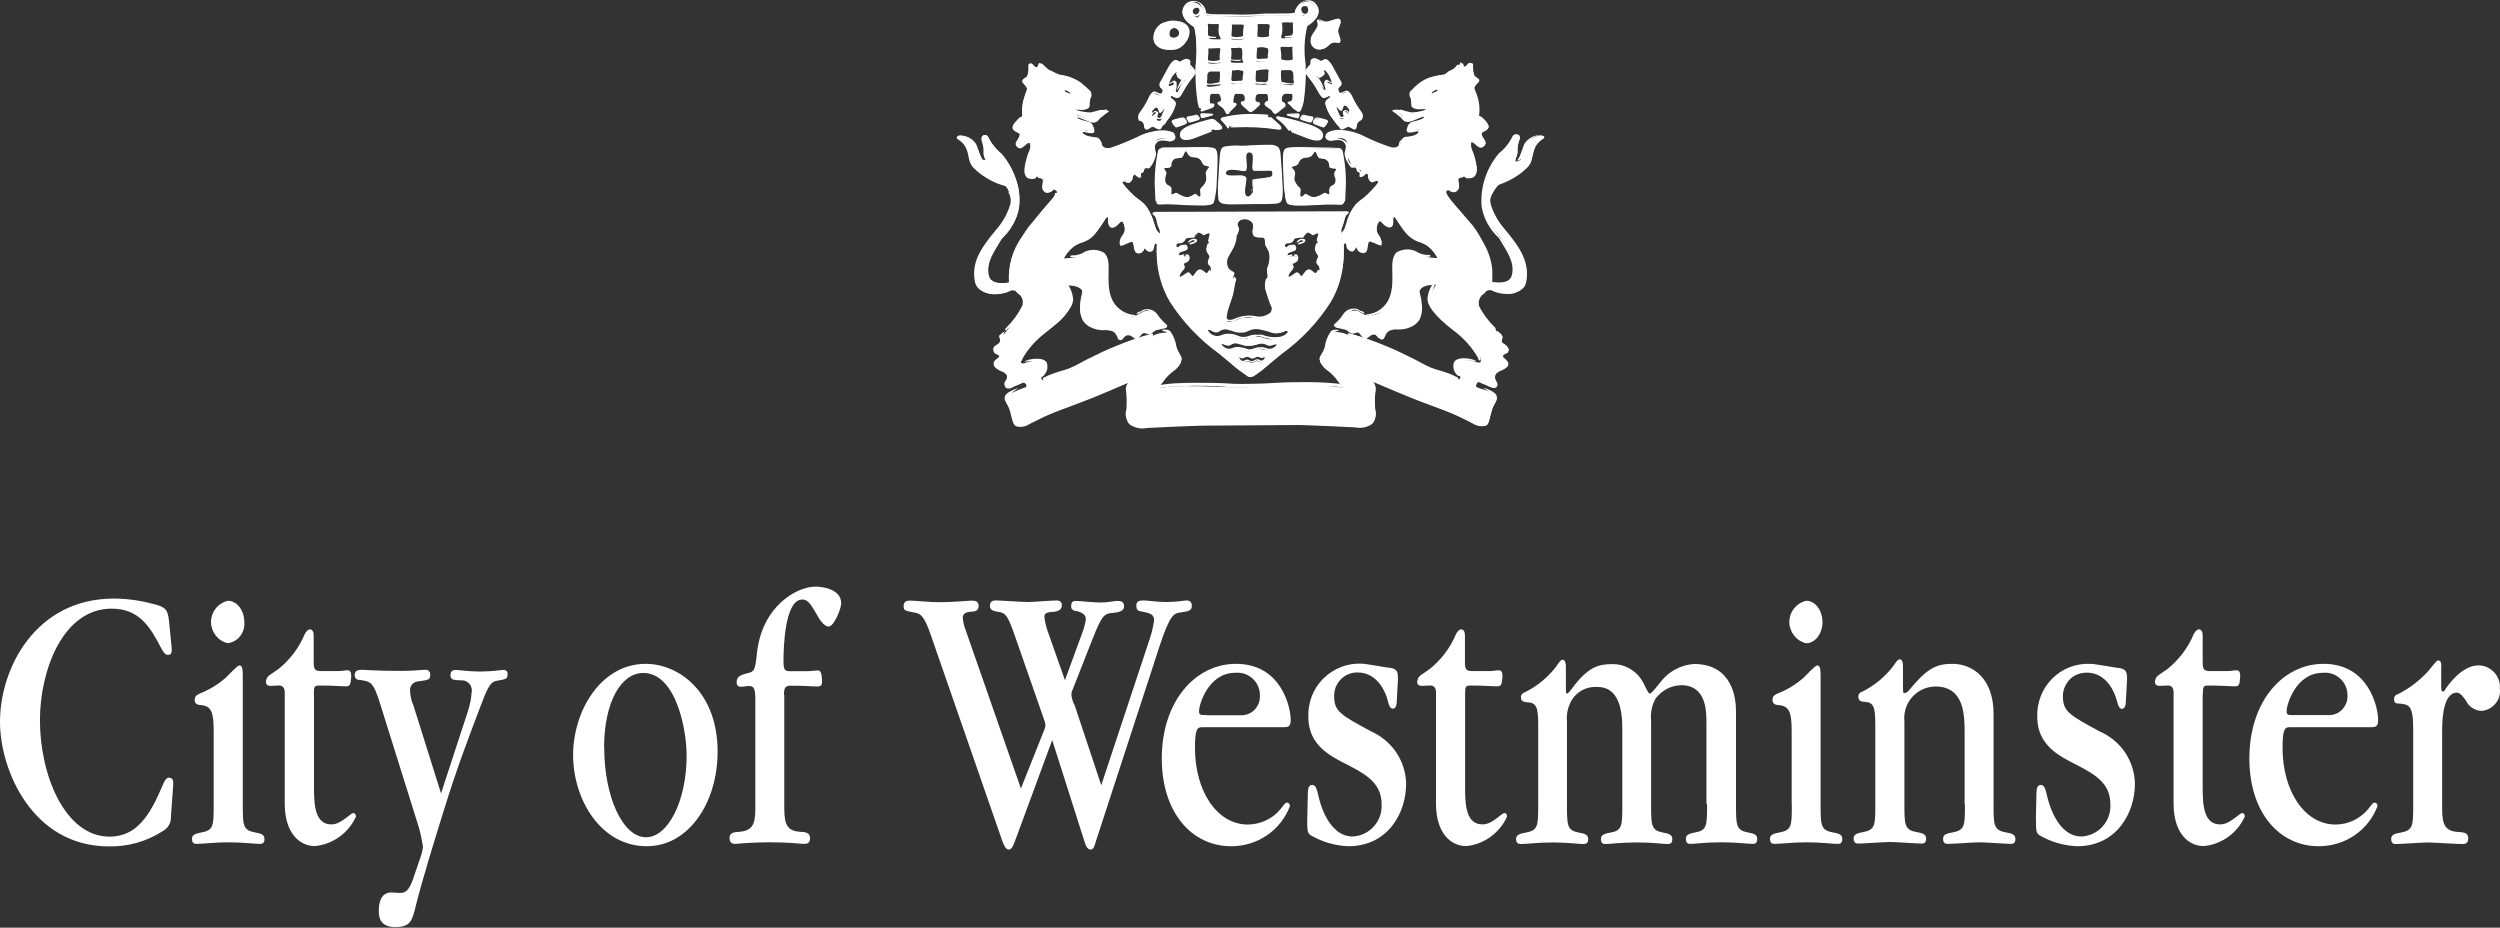 <?xml version="1.0" encoding="UTF-8"?>
<svg id="Layer_1" data-name="Layer 1" xmlns="http://www.w3.org/2000/svg" viewBox="0 0 159 59">
  <rect x="0" y="0" width="159" height="59" fill="#333333" stroke="none"/>
  <defs>
    <style>
      .cls-1 {
        fill-rule: evenodd;
      }

      .cls-1, .cls-2 {
        fill: #fff;
        stroke-width: 0px;
      }
    </style>
  </defs>
  <path class="cls-1" d="m85.28,9.48v-.02s-.06-.03-.06-.03c-.02-.02-.07-.02-.21-.01h-1.4c-.56-.04-1.12-.03-1.68.02-.19.05-.22.09-.28.29-.03.58-.02,1.16.03,1.74l.03.48.03.53c0,.16.06.32.14.45.11.08.24.12.37.12.17.02,1.26,0,1.47-.02l.21-.02.37-.02.91.02s.06,0,.09,0,.06-.02.08-.04c.07-.06.07-.1.06-.1l.04-.06s.02-.02.02-.03l.02-.48.02-.82v-.11c-.02-.58-.09-1.16-.21-1.73-.02-.03-.04-.07-.05-.1v-.02m-.37,1.73v.03c.06.14.05.29,0,.43-.02.05-.05.09-.08.12-.04.03-.08.06-.13.07l-.04.02c-.09.04-.11.17-.11.24v.08s0,.16,0,.16v.04s-.03.01-.03.01c-.03.02-.08,0-.15-.03-.05-.02-.1-.04-.16-.06l-.16.07c-.14.11-.31.17-.49.18-.06.01-.13.01-.19,0-.06-.01-.12-.04-.17-.08l-.21-.11-.07.06s-.03.03-.04.04c-.05.05-.11.1-.19.06-.08-.04-.07-.17-.05-.26,0,0,0-.04.01-.07v-.18l-.13-.14-.11-.12c-.05-.06-.1-.14-.12-.22-.02-.08-.03-.17-.02-.25l.03-.33c0-.05-.11-.18-.15-.22l-.05-.06-.02-.04v-.02s.05-.05.14-.08l.07-.02.14-.05.08-.1.02-.03.02-.05.14-.19c.14-.09.31-.14.49-.14.05,0,.09-.02.14-.05.04-.03.08-.06.1-.1l.07-.11c.04-.07.07-.11.11-.11.06,0,.1.05.14.16.08.21.14.25.16.26l.21.04h.08c.09.02.17.07.23.13.06.07.1.15.11.24,0,.15,0,.15.06.2.05.02.11.03.16.05h.08l.15.03s0,.11-.1.23c-.04.05-.03.1,0,.29"/>
  <path class="cls-1" d="m73.67,12.96l.14.02.91-.02.36.02.21.02c.22.02,1.3.04,1.47.02.13,0,.26-.04.37-.12.09-.13.14-.29.14-.45l.05-.66.02-.35c.05-.57.07-1.15.04-1.72-.06-.2-.08-.25-.27-.3-.56-.04-1.13-.05-1.69-.02l-1.45-.02s-.08,0-.11.02c-.03.02-.06.04-.09.07l-.08.12c-.13.62-.2,1.25-.21,1.88l.02.66.03.6v.03s.05.04.05.04v.02s0,.05.08.13m.35-2.27s.03-.04.2-.04l.19-.03s.05-.07.06-.18c0-.06.02-.12.05-.17.03-.05.07-.1.11-.14.09-.06.19-.09.29-.09h.1c.1-.02.14-.03.21-.19.09-.21.13-.26.18-.26.05,0,.08.02.16.18.03.07.08.12.15.16.06.04.14.05.21.04.09,0,.19.02.27.06.08.04.16.1.21.18l.05.1.1.16c.06.04.13.07.2.08l.08.02s.08.02.08.07c0,.06-.04.1-.1.16-.05.05-.13.16-.12.23.04.15.05.3.03.46-.03.16-.11.31-.24.41l-.03.03-.09.11c-.02.1-.02.2,0,.3v.16c-.03.06-.07.06-.12.06-.07,0-.19-.14-.19-.14-.02-.02-.05-.06-.2.04-.11.09-.25.13-.4.13-.14,0-.27-.04-.39-.11l-.1-.06-.18-.1s-.1.04-.14.06l-.04.02c-.06.03-.11.04-.15.02-.03-.02-.03-.05-.02-.14v-.17c.01-.15-.05-.2-.07-.21,0,0-.16-.07-.17-.07-.06-.05-.1-.12-.13-.2-.02-.08-.03-.16-.01-.24l.04-.2.03-.14c0-.06-.03-.12-.08-.17l-.06-.11v-.02s0-.02,0-.02h0Z"/>
  <path class="cls-1" d="m77.75,12.9c.17.04.35.06.52.05h.04l1.45-.02h.62s.72-.03.72-.03c0,0,.21-.04.23-.05.1-.04.21-.08.21-.77v-.27l-.12-1.86-.02-.17c0-.14-.05-.27-.11-.39-.12-.07-.25-.11-.38-.11h-.16l-1.21.02h-.59c-.34,0-.68,0-1.01.05-.19.05-.21.1-.27.3-.06.42-.09.85-.1,1.27l-.03.58c-.03.36-.03.73,0,1.09.03.22.11.27.22.32m.6-2.14l.51.05.1.02s.25.02.25.02c.04-.09.06-.19.05-.28v-.08l-.02-.22s-.02-.32-.02-.35c.01-.1.03-.25.24-.26l.16.05c.07.09.1.21.1.33l-.02.21-.02.4c0,.14.03.16.05.18.07,0,.13.01.2,0h.8c.12,0,.14,0,.19.06.02.04.03.08.03.13,0,.04,0,.09-.01.13-.02.1-.11.1-.18.11,0,0-.27.05-1.01.12-.02.03-.03.05-.04.08,0,0-.02.25-.02.32,0,.16-.01.31-.03.47-.04.11-.12.2-.21.26h-.14l-.11-.08c-.04-.08-.06-.17-.05-.25,0-.04,0-.08,0-.12,0,0,.08-.64.08-.64v-.05s0-.05-.02-.07c-.01-.02-.03-.04-.05-.05-.14-.07-.29-.09-.44-.07-.22.02-.44.02-.65,0l-.13-.1v-.14c.05-.14.19-.17.4-.18Z"/>
  <path class="cls-1" d="m98.22,8.71s-.08-.07-.13-.09c-.05-.02-.11-.02-.16,0-.08,0-.15.03-.22.05-.28.1-.52.3-.66.56l-.08.22c-.07.21-.15.41-.25.6l.02.02c-.01.17-.35.21-.35.21v-.15s.05-.14.05-.14c.07-.15.09-.31.08-.47,0-.21.04-.42.12-.62.04-.09.04-.19,0-.27l-.04-.05c-.1-.03-.23-.07-.32.12-.18.37-.43.7-.75.97l-.03.02-.1.11-.08.11c-.33.43-.59.91-.78,1.42-.31.79-.32,1.66-.03,2.46.1.25.24.48.41.68l.48.6.17.26.28.46c.3.42.46.93.45,1.44.01.17-.03.33-.13.47-.1.13-.24.23-.41.27-.27.03-.54.03-.81-.01l-.04-.02v-.76c-.05-.6-.24-1.18-.55-1.7l-.03-.06c-.19-.37-.4-.73-.65-1.06l-.78-.9-.04-.05c-.29-.3-.55-.63-.79-.97l-.1-.22s.03-.12.19-.14l.21.09c.08.03.16.03.24.01l.13-.12c.1-.13.05-.37.03-.5l-.02-.1s0-.07.02-.11c.02-.03.05-.06.08-.07l.24-.04.23-.02c.13.04.27.04.4,0,.13-.05.25-.25.2-.64-.06-.38-.16-.75-.31-1.09-.04-.11-.06-.23-.05-.34,0-.11.03-.16.1-.17l.16.05.16.13.04.03s.08.08.13.1c.05.02.11.03.16.03.1-.02.18-.15.18-.2.02-.11-.1-.29-.17-.38-.06-.08-.08-.18-.08-.28.02-.06.1-.1.19-.14l.15-.08s.07-.07.09-.12c.02-.05.02-.1,0-.15-.07-.14-.16-.27-.28-.38l-.05-.05-.11-.1c-.1-.02-.13-.08-.16-.08.06-.42.02-.84-.11-1.24l-.18-.48c-.03-.1.08-.24.21-.36.1-.1.1-.12.09-.19,0-.06-.11-.13-.16-.16-.05-.02-.09-.06-.12-.1-.03-.04-.05-.09-.06-.14v-.03c-.05-.15-.06-.3-.05-.45.01-.14,0-.16-.04-.17-.03-.02-.07-.02-.1-.01-.03,0-.06.03-.08.06l-.2.18s-.03,0-.05,0c-.02,0-.03,0-.05-.01-.02,0-.03-.02-.04-.03-.01-.01-.02-.03-.03-.04l-.06-.17c-.13.13-.22.09-.22.09-.01,0-.03,0-.04,0l-.1.1-.24.21-.14.06s-.05.02-.05.02c-.02.02-.05.01-.11.06l-.08.08-.23.1c-.2.03-.41.06-.61.11-.3.09-.58.22-.84.39-.03.02-.27.24-.27.24l-.21.19c-.15.12-.17.14-.17.25l.02.16.02.03.04.08.02.29c0,.08,0,.16.05.24.1.08.22.13.35.13h.44c.07,0,.1,0,.11.03v.02s-.01.04-.01.04c-.03.03-.1.07-.37.13-.21.05-.43.08-.65.08l-.44-.11-.07-.03c-.08-.03-.16-.04-.24-.02l-.24-.02h-.03s-.03,0-.06,0c.03.03.13.09.13.09l.19.14.08.06.2.19c.04.06.09.11.16.14.06.03.13.05.2.05.15-.02.31-.07.45-.14l.22-.09.26-.1s.04,0,.05,0c.02,0,.03.01.05.02,0,.01.01.03.01.04,0,.01,0,.03,0,.04-.02.07-.14.13-.37.21l-.41.11c-.05,0-.1.03-.14.06-.04.03-.07.07-.09.12-.1.24-.1.34-.08.35.04.05.07.07.21.05l.43-.08c.08,0,.1.03.11.06,0,.02,0,.05,0,.07,0,.02-.02.04-.04.06-.13.11-.29.19-.45.22l-.35.06s-.26-.06-.4.29c-.03.08-.02.22-.15.31-.08.04-.16.07-.25.08-.09,0-.18,0-.26-.03-.55-.18-1.09-.4-1.62-.66-.47-.25-.99-.39-1.52-.43-.28-.02-.55.03-.8.14-.05.05-.08.12-.08.2l.04.1s.1.08.16.1c.06.02.12.03.18.02.18-.05.37-.06.56-.03.1.02.2.07.26.15.07.08.11.18.11.28l-.05.27-.03.18.04.21.08.22.03.06c.13.25.23.41.33.38.13-.03.17-.04.23.04l.05.12.03.08.06.03s.03,0,.05.02c.01,0,.03.02.03.04v.19c0,.06.02.06.03.07h.1s.07-.06.07-.06c.04-.04.06-.06.11-.05.07.02.16.14.22.22l.08.13c.05.06.11.14.17.14l.16-.05.16-.05s.07.02.08.06c.01.04,0,.08-.04.15-.2.27-.43.52-.67.75l-.31.25c-.22.15-.42.34-.58.55l-.21.43-.03.06-.23.66-.05.15c-.06.13-.14.24-.25.33l-.06.05v-.08c-.02-.11,0-.22.04-.32l.13-.37c.02-.15.07-.3.14-.44l.08-.07s.08-.06.08-.08c0-.02,0-.04-.07-.03l-.06-.03s-.51.01-.51.01h-1.13s-8.9.03-8.9.03h-1.14s-.48.01-.51,0l-.06.03c-.07,0-.07.02-.07.03,0,.02.04.06.08.08l.08.07c.08.13.13.28.14.44l.13.37c.04.1.06.21.05.32v.08s-.07-.05-.07-.05c-.11-.09-.19-.2-.25-.33l-.05-.15-.25-.67-.03-.06-.21-.43c-.16-.22-.35-.4-.58-.55l-.31-.25c-.25-.23-.47-.48-.68-.75-.04-.07-.05-.11-.04-.15,0-.02.02-.03.04-.04.02-.01.03-.02.05-.02l.16.05.16.05c.05,0,.12-.08.17-.14l.08-.13c.06-.08.15-.2.22-.22.05-.02.06,0,.11.05l.07.05h.1s.03,0,.02-.06c0,0,0-.19.01-.19,0-.01.02-.03.03-.04.01,0,.03-.01.05-.02l.06-.03.03-.08.05-.12c.06-.08.1-.07.23-.04.1.02.2-.14.33-.38l.03-.06s.08-.22.08-.22l.04-.21-.03-.18-.04-.27c0-.1.04-.2.11-.28.07-.08.16-.13.26-.15.19-.03.37-.02.56.03.06,0,.13,0,.18-.02.06-.02.11-.05.16-.1l.04-.1c0-.07-.03-.15-.08-.2-.25-.11-.53-.16-.8-.14-.53.04-1.05.18-1.52.43-.53.25-1.07.47-1.62.66-.08.03-.17.04-.26.04-.09,0-.18-.04-.25-.08-.13-.1-.12-.24-.15-.32-.14-.35-.4-.29-.4-.29l-.35-.06c-.17-.03-.32-.11-.45-.22-.02-.02-.03-.03-.04-.06s-.01-.05,0-.07c0-.03.03-.07.11-.06l.44.08c.14.02.17,0,.21-.06.02-.02.02-.11-.08-.35-.02-.05-.05-.09-.09-.12s-.09-.05-.14-.06l-.41-.11c-.22-.08-.34-.14-.37-.21,0-.01,0-.03,0-.04,0-.01,0-.03.01-.04.01-.01.03-.02.04-.02.02,0,.03,0,.05,0l.26.1.22.09c.14.07.29.12.45.14.07,0,.14-.01.21-.05.06-.03.12-.08.16-.14l.2-.19.08-.06.19-.14s.08-.06.12-.09c-.03,0-.06-.02-.06-.02h-.03s-.24.03-.24.03c-.08-.02-.17-.01-.24.02l-.07.02-.44.11c-.22,0-.44-.03-.66-.08-.27-.06-.34-.1-.37-.13l-.02-.04v-.02s.05-.03.12-.04h.44c.13.01.25-.03.35-.11.04-.07.05-.15.05-.24l.02-.29.04-.08.02-.03.02-.17c0-.11-.02-.13-.17-.25l-.21-.19s-.24-.22-.27-.24c-.26-.17-.54-.31-.84-.39-.18-.05-.35-.09-.53-.11l-.29-.13-.08-.04c-.07-.05-.1-.04-.11-.06-.02,0-.04-.01-.05-.02l-.14-.06-.24-.21-.1-.1-.03-.03s.01-.05-.23-.06l-.06.17s-.01.03-.03.04c-.01.01-.03.02-.04.03-.02,0-.03.01-.05.01-.02,0-.03,0-.05,0l-.2-.18s-.05-.05-.08-.06c-.03,0-.07,0-.1.01-.04.02-.05.03-.04.17.01.15,0,.3-.03.45v.03c-.02.05-.04.1-.07.14-.03.04-.07.08-.12.1-.05.03-.16.08-.16.16,0,.07,0,.08.09.19.12.13.24.25.21.36l-.18.48c-.14.4-.18.82-.11,1.24-.03.01-.13.06-.16.08l-.11.1-.05.05c-.12.1-.22.23-.28.38-.02.05-.02.1,0,.15.02.05.05.09.09.12l.15.08c.1.05.18.09.19.15,0,.1-.02.2-.08.28-.07.1-.19.28-.17.38.01.05.08.18.18.2.06,0,.11,0,.16-.02.05-.02.1-.05.13-.1,0,0,.02-.02.04-.03l.16-.13.16-.05c.06.01.1.06.1.17,0,.12-.01.23-.05.34-.15.35-.26.72-.31,1.09-.05.39.06.59.2.64.13.04.27.04.4,0h.24s.23.06.23.06c.03.01.06.04.08.07.02.03.03.07.02.11l-.02.1c-.03.13-.08.37.03.5l.14.12c.08.02.17.02.24-.01l.22-.14c.13-.02.24.15.24.19l-.17.22c-.24.34-.51.66-.8.97l-.04.05-.78.9c-.25.33-.46.69-.65,1.06l-.03.06c-.31.52-.51,1.1-.56,1.7v.76s-.02,0-.02,0c-.26.05-.53.05-.8.02-.17-.03-.31-.12-.42-.25-.1-.13-.15-.3-.14-.47,0-.52.15-1.02.45-1.44l.28-.46.17-.26.48-.6c.17-.2.31-.43.42-.68.29-.79.28-1.67-.03-2.46-.19-.51-.46-.99-.78-1.42l-.08-.11-.1-.11-.03-.02c-.31-.27-.57-.6-.75-.97-.08-.19-.21-.15-.32-.12l-.04.05c-.04.09-.04.19,0,.27.08.2.12.41.12.62-.01.16.02.32.08.47l.06.14h-.24s-.01.02-.03,0l-.07-.08c-.1-.19-.18-.39-.25-.6l-.08-.22c-.07-.14-.16-.26-.28-.36-.12-.1-.25-.17-.4-.22-.11-.04-.23-.07-.35-.08,0,0-.19.03-.18.07,0,.01.02.05.02.06s0,.02,0,.02c.24.13.44.32.57.56.08.2.15.4.18.61l.12.43c.26.38.6.68,1.01.89.25.15.51.27.78.38l.06.02.12.04.12.04c.16.15.28.35.34.57l.04.08c.05.1.1.21.1.21.02.07.04.15.03.22,0,.18-.05.36-.13.53l-.08.19-.1.23-.16.26-.14.22-.48.62-.14.18c-.37.42-.67.9-.9,1.42l-.14.44c-.04.19-.06.38-.06.58,0,.14.01.29.04.43.02.13.06.26.14.37.14.16.32.28.52.35.2.07.41.1.63.08.23,0,.46-.05.68-.12l.18-.08.07-.03c.07-.02.14-.02.2,0,.07.01.13.05.18.09l.05.09.19.14c.13.15.2.34.2.53,0,.06-.02.13-.03.19-.11.33-.3.64-.56.89l-.67.83-.05.03s-.17.15-.18.15c-.03.02-.05.03-.05.06,0,.03.01.05.02.07.03.06.04.13.05.19,0,.03,0,.06-.02.09l-.12.15-.13.08-.1.06s-.05.05-.06.08c-.01.03-.02.06-.02.1v.02s.01.06.02.09c.01.03.03.05.06.07l.1.05c.08.03.19.08.2.19,0,.1-.08.16-.17.21l-.05.03c-.06.04-.11.1-.13.17,0,.02,0,.05,0,.07,0,.03,0,.07.02.1.01.03.04.06.06.08.14.13.31.22.5.28l.19.14c.05.06.08.14.08.23,0,.03,0,.06-.01.08l-.09.2-.05.08s-.02.05-.02.08c0,.05.01.09.03.13,0,.02.02.04.04.06.02.02.04.03.06.04.07.01.15.01.22,0l.1-.05.12-.06s.48-.2.46-.19c0,0,.13-.12.24-.03.03.03.12.05.1.18l-.03.07-.48.18-.11.05c-.15.06-.29.13-.43.21-.24.16-.26.21-.26.4,0,.09.04.17.09.23,0,0,.05.09.06.11l.11.24.14.5.03.13c.08.32.11.41.29.46.21.04.42.02.62-.07l.26-.14.1-.05c.46-.24.93-.46,1.41-.65l.55-.21.91-.34c.5-.18,1.49-.58,1.94-.78l1.36-.58v.05s.01.06-.06.14c-.09.12-.13.27-.11.43l.04.35.03.35-.04.52-.03.24c-.02.11,0,.22.02.32s.08.2.16.28c.16.11.34.19.52.23.19.04.38.04.57,0,.48-.03,2.96-.14,3.59-.15l6.07-.04c.64.01,3.12.12,3.59.15.19.04.38.04.57,0,.19-.04.37-.12.52-.23.07-.08.12-.18.16-.28.03-.1.04-.21.02-.32l-.03-.24-.04-.52.04-.35.04-.35c.02-.15-.02-.3-.11-.43-.07-.08-.08-.12-.07-.14v-.05s1.37.58,1.37.58c.44.19,1.44.6,1.94.78l.91.34.55.21c.48.19.95.41,1.41.65l.1.05.26.14c.19.09.41.11.62.07.18-.05.21-.14.29-.46l.03-.13.14-.5.11-.24.06-.11c.05-.07.08-.15.09-.23,0-.19-.02-.23-.26-.4-.14-.08-.28-.15-.43-.21l-.11-.03s-.45-.12-.49-.2c-.04-.08.08-.24.09-.25.04-.03.08-.04.13-.03.04,0,.09.03.11.06-.02,0,.46.19.46.19l.12.06.1.05c.07.02.15.02.22,0,.02,0,.04-.02.06-.03.02-.02.03-.04.04-.06.02-.04.03-.09.03-.14,0-.03,0-.05-.02-.08l-.05-.08-.08-.2s-.01-.06-.01-.08c0-.08.03-.16.08-.23l.19-.14c.18-.06.35-.15.5-.28.03-.02.05-.05.06-.08.01-.03.02-.07.02-.1,0-.02,0-.05,0-.07-.02-.07-.07-.13-.13-.17l-.05-.03c-.08-.05-.16-.11-.16-.21,0-.11.11-.16.19-.19l.1-.05s.07-.1.08-.16v-.02s0-.07-.02-.1c-.01-.03-.03-.06-.06-.08l-.1-.06-.13-.08-.12-.15s-.02-.06-.02-.09c0-.07.02-.13.05-.19.01-.02.02-.05.02-.07,0-.03-.02-.05-.05-.06-.01,0-.18-.15-.18-.15l-.06-.03-.67-.83c-.25-.25-.44-.55-.56-.88-.01-.06-.02-.12-.02-.18,0-.2.07-.38.2-.53l.19-.14.05-.09c.05-.04.12-.07.18-.09.07-.01.14-.01.2,0l.07.03.18.08c.22.08.44.12.67.12.21.03.43,0,.63-.08.2-.07.38-.2.52-.35.07-.11.12-.24.14-.37.03-.14.04-.28.04-.43,0-.19-.02-.39-.06-.58l-.14-.44c-.23-.52-.53-1-.91-1.42l-.14-.18-.48-.62-.14-.22-.16-.26-.1-.23-.08-.19c-.08-.17-.12-.35-.13-.53,0-.07.01-.15.03-.22,0,0,.05-.11.09-.21,0,0,.31-.57.48-.64l.19-.11c.27-.1.53-.23.78-.38.41-.21.75-.52,1.01-.89l.12-.43c.04-.21.1-.41.18-.61.13-.24.33-.43.57-.56,0,0,0,0,0,0,0,0,0,0,0,0,0,0,0,0,0,0,0,0,0,0,0,0m-7.19-2.8l.07-.11.22-.12s.09-.01.14-.02h.03v.06s0,.07-.05.1l-.11.05-.06.02-.05.02-.24.11.05-.12m-9.33,9.71s.03-.09.06-.12c.03-.03.08-.05.12-.04.06,0,.12,0,.18-.02s.11-.05.16-.09c0,0,.06-.11.06-.12l.06-.07c.12-.04.24-.06.36-.06h.1c.1-.02.13-.04.13-.05h-.02s.08-.15.1-.14c0,0,.01,0,.05-.05.04-.05.08-.1.15-.08.06.02.11.05.16.08.03.03.11.09.14.08l.13-.06.08-.04s.13-.04.16.02v.18s-.08.27-.08.27c0,0-.02.05-.01.05,0,.07-.02.14-.05.21-.04.1-.07.2-.08.31.01.09.04.17.1.24.11.16.11.22.11.25l-.08.2c-.03.06-.03.22,0,.25.08.06.14.1.14.18,0,0,0,.06,0,.08,0,.05-.03.1-.06.14-.02,0-.03.02-.07.08-.03.06-.08.17-.17.16l-.17-.11s-.11-.08-.11-.08c-.04-.03-.09-.05-.15-.04-.05,0-.1.03-.13.07l-.16.2-.12.13c-.07.03-.1.01-.15-.06-.03-.05-.09-.15-.16-.15-.1.02-.19.07-.26.14l-.03.03c-.06.06-.14.1-.22.11-.01,0-.03,0-.04,0-.01,0-.02-.01-.03-.03,0-.03-.01-.05,0-.08,0-.03.01-.05.03-.08.06-.12.14-.24.24-.34.03-.03.05-.07.06-.11,0-.04-.01-.09-.04-.12l-.03-.11.06-.07.07-.03c.08-.03.16-.08.22-.14.02-.04.03-.08.03-.13,0-.05-.01-.09-.04-.13-.04-.04-.09-.06-.14-.06h-.2l-.12.05-.11.02s-.07-.04-.06-.11c0-.04,0-.13.16-.19l.09-.03c.12-.04.27-.08.3-.15.02-.03,0-.05,0-.06l-.02-.02-.02-.06s-.01-.05-.05-.05c-.11,0-.23.01-.34.05l-.1.07s-.02.03-.04.03c-.02,0-.03,0-.05,0-.03-.01-.06-.03-.08-.06s-.03-.06-.03-.1c0-.01,0-.03,0-.04m-3.71,4.46l.02-.08.06-.27.21-.64c.09-.23.15-.47.17-.72.01-.16.05-.32.11-.47.01-.05,0-.09-.01-.14h0l-.02-.02s-.06-.04-.08-.07c-.02-.03-.03-.06-.03-.1,0,0,.02-.01.03-.09.01-.08-.01-.08-.03-.08l-.22-.14c-.07-.06-.12-.13-.16-.22-.04-.08-.05-.17-.05-.26,0-.19.06-.37.16-.53.13-.2.25-.41.34-.64.06-.15.1-.3.1-.46l.08-.19.07-.24s.01-.07,0-.1c0-.03-.02-.07-.04-.1,0,0-.05-.16-.05-.19-.02-.14.13-.27.2-.32.08-.05.17-.08.27-.08.09,0,.19,0,.28.04.08.03.15.08.21.14.06.06.09.14.11.22l-.02.24-.02.13c0,.05,0,.11,0,.16.01.05.04.1.08.14.05.06.22.1.51.1.12,0,.14.03.17.1l.02.14.02.22.11.22.08.14c.11.27.12.56.05.84l-.08.27-.04.14c0,.09,0,.19.02.28,0,0,0,.35-.12.4-.06.19-.06.4,0,.59l.2.64.04.11.08.2.08.19-.02.17-.02.07s-.03.07-.04.11c-.09.1-.19.18-.31.23-.12.05-.25.07-.38.07l-.38-.02-.55-.02c-.16,0-.33.04-.48.11-.17.08-.36.13-.55.16-.05.01-.1,0-.14-.02-.04-.02-.07-.06-.09-.11v-.23m-.84.97l.24.06c.08,0,.15-.02.21-.07l.08-.05c.11-.06.23-.08.36-.08l.28.07.18.06c.16.06.33.09.5.08.16,0,.31-.03.45-.11.15-.07.31-.11.47-.12.15,0,.3.03.45.07l.1.02.29.08c.17.08.35.11.53.1.16-.01.32-.05.47-.12.06-.03.15-.05.19,0l.03.08s-.07.1-.07.11l-.03.05-.18.13c-.08.06-.17.1-.26.11l-.57.02c-.16,0-.32-.04-.47-.1l-.18-.05h-.45s-.26.05-.26.05l-.09.03c-.14.04-.29.05-.44.03l-.32-.1-.14-.05-.38-.04-.3.04-.2.07-.2.03c-.08,0-.17-.01-.24-.04-.08-.03-.15-.08-.2-.14,0,0-.14-.16-.15-.17-.05-.08-.01-.13.01-.14l.06-.03.15.05.11.05m3.03,1.12c-.15,0-.3.04-.45.09-.11.04-.23.06-.35.06l-.29-.08-.11-.04c-.16-.03-.33-.03-.49,0l-.3.08c-.11,0-.21-.02-.3-.08l-.17-.13s-.02-.04-.03-.06c-.01-.01-.02-.03-.03-.04,0-.02,0-.03,0-.05.02-.07.08-.06.11-.06l.06.02.06.03.23.06c.08,0,.15-.02.21-.07.1-.06.21-.09.32-.08l.3.08h.03c.13.06.27.09.41.08h.07c.17,0,.35-.03.51-.08l.08-.03.19-.03c.12,0,.23.02.34.08l.03.02.2.04.23-.07.14-.03s.03,0,.04.02c.01,0,.02.02.02.04,0,.02,0,.04,0,.06,0,.02-.02.03-.03.05l-.02.02c-.07.08-.16.14-.25.18-.12.05-.26.05-.38,0l-.36-.07m.32.55l-.02.07c-.02.09-.08.16-.16.2-.03.02-.07.02-.1.02-.04,0-.07-.01-.1-.03l-.14-.05-.14.03-.06.03-.18.06s-.15-.06-.17-.07c-.06-.03-.13-.04-.2-.02l-.08.03-.13.05s-.08,0-.11-.02-.06-.05-.08-.08c0,0-.06-.1-.07-.12,0-.01-.01-.02-.01-.04,0-.01,0-.03,0-.04l.03-.03h.02s.04-.01.06,0c.02,0,.04.02.05.03l.1.04.14-.06.18-.06.16.05c.05.05.12.07.19.07l.16-.06.05-.03.11-.03.15.04.08.05.07-.02.03-.02.11-.02.05.02m-5.71-7.1s.03-.09.06-.12.08-.05.12-.04c.06,0,.12,0,.18-.02.06-.02.11-.05.16-.09,0,0,.06-.11.06-.12l.06-.07c.12-.04.24-.06.36-.06h.1c.1-.02.13-.04.13-.05h-.02s-.07-.05-.07-.05l.08-.09s.06-.01.08,0c0,0,.02,0,.05-.05.04-.05.08-.1.14-.08.06.02.11.05.17.08.03.03.11.09.14.08l.13-.06.08-.04s.13-.04.16.02v.18s-.08.27-.08.27c0,0,0,.06,0,.06.02.02.03.05.02.07l-.02.07v.03h-.03s-.02.02-.03.03c-.04.1-.07.2-.07.31,0,.09.04.17.1.24.1.16.11.22.11.25l-.08.2c-.03.06-.03.22,0,.25.08.06.14.1.15.18v.11c0,.1-.03.13-.07.13-.02,0-.03,0-.06.06-.03.06-.08.17-.17.16l-.17-.11s-.11-.08-.11-.08c-.04-.03-.09-.05-.15-.04-.05,0-.1.03-.13.07l-.16.2-.12.13c-.07.03-.1.01-.15-.06-.03-.04-.09-.14-.16-.15-.09.02-.17.06-.23.11l-.06.05c-.06.06-.14.1-.22.11-.01,0-.03,0-.04,0s-.02-.01-.03-.03c0-.03-.01-.05,0-.08,0-.03.01-.05.03-.08.06-.12.14-.24.24-.34.02-.01.03-.03.04-.05.01-.02.02-.04.02-.06,0-.02,0-.04,0-.07s-.02-.04-.03-.06l-.03-.11.06-.07.07-.03c.08-.03.16-.08.22-.14.02-.04.03-.09.03-.13,0-.05-.02-.09-.04-.13-.02-.02-.05-.04-.08-.04-.03,0-.06,0-.09,0h-.03s-.07.02-.07.02c0,0-.02-.02-.02-.03h-.08l-.1.03-.11.02s-.07-.04-.06-.11c0-.04,0-.13.16-.19l.1-.03c.12-.04.27-.08.29-.15.02-.03,0-.05,0-.06l-.02-.02-.02-.06s-.01-.05-.05-.05c-.11,0-.23.01-.34.05l-.1.07s-.02.03-.03.04c-.02,0-.03,0-.05,0-.04-.01-.07-.04-.1-.08-.02-.04-.03-.08-.02-.12m-7.14-9.85v-.05h.03s.09,0,.14.02c0,0,.22.12.22.13l.07.11.05.12-.24-.11-.05-.02-.06-.02-.11-.05s-.06-.05-.05-.1m4.5,15.9c-.67.24-1.24.46-1.66.65,0,0-1.07.5-1.07.5l-.83.43-.12.06c-.34.18-.71.31-1.08.4l-.56.19-.09.03-.32.15-.07.07h-.02s-.05-.03-.07-.07c-.03-.06-.02-.1,0-.12l.1-.08c.13-.16.2-.36.19-.56,0-.35-.47-.39-.61-.39-.22-.02-.44.02-.65.1l-.14.05c-.21.03-.2-.08-.2-.08,0-.05,0-.1.03-.15,0,0,.22-.35.22-.35.16-.25.35-.48.56-.7.26-.27.54-.51.83-.73l.66-.54c.41-.33.73-.75.93-1.23.03-.23,0-.46-.08-.67-.05-.16-.12-.32-.22-.46-.01,0-.03-.01-.03-.02,0-.01-.02-.02-.02-.04l.49.05c.11.02.41.1.51.28.02.02.03.05.04.08,0,.03,0,.06,0,.09-.07.26-.12.53-.14.8-.04.31,0,.62.13.9.1.17.24.31.41.42.3.17.64.26.98.24.19-.01.37.02.55.08.13.08.22.2.27.34l.02.05c.05.12.07.15.19.17.08.01.13-.06.19-.14l.09-.1c.05-.04.12-.07.19-.07.07,0,.14,0,.2.04l.3.21.06.06-.13.05m14.47-.14l-.76-.23s-.02,0-.03,0-.02,0-.03,0l-.02.02c-.2-.12-.43-.19-.67-.21l-.28-.02s-.08.02-.12.05c-.04.02-.07.05-.09.09-.16.21-.26.46-.29.72-.05.27-.16.53-.31.75-.05.06-.08.13-.08.2,0,.07.02.15.07.21.11.18.25.33.42.45.25.18.46.4.64.65l.32.41h-.09s-.66-.07-.66-.07c-.53-.05-1.23-.03-1.88-.03l-1.15.06-2.11.06-1.89-.05-1.16-.04c-.64,0-1.47-.03-1.99.02l-.71.07h-.09s.32-.4.32-.4c.18-.25.39-.47.64-.65.17-.12.32-.27.42-.45.05-.06.07-.13.07-.2,0-.07-.03-.14-.08-.2-.16-.22-.26-.48-.31-.75-.03-.26-.13-.51-.29-.72-.03-.04-.06-.07-.09-.09-.04-.02-.08-.04-.12-.05l-.27.02c-.24.01-.46.09-.67.21h-.02s-.02-.02-.03-.03c-.01,0-.02,0-.03,0l-.76.23-.16.05.31-.37.14-.08.2.05.17.04.07-.02s.03-.02.04-.02c.02,0,.03-.02.03-.03v-.02s.16-.1.16-.1l.04-.03.06-.04.62-.14s.03,0,.04-.02c.01,0,.02-.02.02-.04v-.02s-.01-.05-.06-.08c-.19-.16-.35-.34-.5-.53l-.05-.07-.24-.23c-.09-.06-.19-.09-.3-.1-.11-.01-.21,0-.31.03,0,0-.17.1-.19.11-.43.25-.54.2-.54.2-.27-.03-.54-.13-.76-.29-.23-.16-.41-.37-.54-.61-.21-.51-.3-1.05-.26-1.59v-.28l-.02-.64c-.02-.21-.12-.41-.28-.55-.19-.12-.41-.17-.63-.14-.23.04-.46.11-.67.21l-.31.11-.46.07-.43.03c.12-.22.27-.42.45-.59.2-.19.44-.33.7-.41.36-.1.67-.32.89-.62l.5-.71.07-.11.05-.07c.03-.05.07-.11.14-.1.07.01.06.08.06.2v.15c.02.21.09.31.25.31s.34-.19.42-.28l.03-.04s.11-.11.19-.06c.11.14.17.32.16.5,0,.16-.04.32-.15.44l-.06.1c-.08.12-.12.27-.1.42,0,.03.01.05.02.06.03.02.14-.02.19-.04l.23-.1.26-.1c.13-.02.15.11.17.24,0,0,.02.11.02.14.03.18.06.33.25.35.05.01.11,0,.15-.02.05-.02.09-.06.12-.1l.03-.03s.18-.22.18-.22l.02.03c.09.18.14.27.31.23.17-.03.2-.19.22-.34v-.05c.03-.1.08-.13.13-.12.03,0,.07.02.09.05s.03.06.03.1v.15s0,.62,0,.62v.13c.06.94.33,1.85.8,2.66.82,1.29,1.88,2.42,3.12,3.31l.53.44.74.6.34.24.25.15c.07.03.14.03.21.02l.12-.06.16-.11c.22-.15.43-.31.63-.49l.2-.17.24-.2.53-.44c1.24-.89,2.3-2.01,3.12-3.31.47-.81.74-1.73.79-2.66v-.13s.01-.62.01-.62v-.15s0-.07.03-.1c.02-.03.05-.04.09-.05.05,0,.1.03.12.12v.05c.04.14.06.3.23.34.17.04.22-.05.31-.23l.02-.03s.14.18.18.22l.03.03s.07.08.12.1c.05.02.1.03.15.02.19-.02.22-.17.25-.35,0-.03.02-.14.02-.14.02-.13.04-.26.17-.24l.26.1.23.1c.05.02.16.06.19.04.01-.02.02-.04.02-.06.02-.15-.02-.3-.1-.42l-.06-.1c-.1-.12-.16-.28-.15-.44,0-.18.05-.36.16-.5.08-.05.15.02.19.06l.03.04c.07.08.24.28.42.28.17,0,.24-.1.25-.31v-.15c0-.11,0-.19.06-.2.06-.01.1.05.14.1l.05.07.07.11.5.71c.22.3.53.52.89.62.26.08.5.22.7.41.18.17.33.37.45.59l-.43-.03-.46-.07-.31-.11c-.21-.1-.44-.17-.67-.21-.22-.03-.45.02-.63.14-.16.14-.26.34-.28.55l-.02.64v.28c.04.54-.05,1.09-.26,1.59-.13.25-.31.46-.54.61-.23.16-.49.26-.76.29,0,0-.11.06-.54-.2-.02,0-.19-.11-.19-.11-.1-.03-.21-.05-.31-.03-.11.01-.21.05-.3.1l-.24.23-.05.07c-.14.2-.31.38-.5.53-.05.04-.06.06-.06.08v.02s.03.05.06.05l.62.14.06.04.04.03.17.1s0,0,0,0c0,0,0,0,0,.01l.03.03s.04.02.04.02l.07.02.17-.04.2-.05.14.08.3.37-.16-.05m7.49,1.29s.03.1.03.15c0,0,0,.11-.2.08l-.15-.05c-.21-.08-.43-.12-.65-.1-.14,0-.61.04-.61.39,0,.2.06.41.19.56l.1.08s.03.06,0,.12c-.03.06-.03.06-.07.07h-.02l-.07-.07-.32-.15-.08-.03-.56-.19c-.38-.09-.74-.22-1.09-.4l-.12-.06-.82-.43-1.07-.5c-.43-.19-.99-.41-1.66-.65l-.13-.05.06-.06.29-.21c.06-.04.13-.05.2-.05.07,0,.13.03.19.08l.09.1c.06.08.12.14.2.14.11-.02.13-.05.19-.17l.02-.05c.05-.14.14-.26.27-.34.17-.07.36-.1.55-.08.34.01.68-.07.98-.24.17-.11.31-.25.41-.42.12-.28.17-.59.13-.9-.02-.27-.07-.54-.14-.8,0-.03-.01-.06,0-.09,0-.03.02-.06.04-.08.09-.19.4-.26.51-.28l.5-.05s-.02.05-.05.06c-.09.14-.17.29-.22.46-.09.21-.11.44-.08.67.2.48.52.91.94,1.23l.66.54c.3.22.57.47.83.73.2.22.39.45.56.7l.22.35"/>
  <path class="cls-1" d="m74.39,3.14h.06c.14.01.27,0,.4-.05.13-.04.25-.11.35-.21.23-.19.38-.47.42-.77.02-.1,0-.21-.04-.3-.04-.1-.1-.18-.19-.24-.23-.17-.51-.26-.8-.26-.2,0-.39.05-.58.14-.15.07-.28.18-.39.3-.1.13-.18.28-.22.44-.03.11-.04.23-.02.35.02.11.07.22.15.31.11.1.24.18.38.23.14.05.29.07.44.06m.06-1.27s.1-.08.16-.09c.06-.02.13-.02.19,0,.07.02.11.05.12.08l.08.08.05.19c0,.06-.03.11-.06.16-.03.05-.08.09-.13.11-.11.05-.24.06-.35.02-.05-.02-.09-.05-.11-.1-.03-.04-.04-.09-.03-.14v-.04c0-.1.03-.2.1-.27"/>
  <path class="cls-1" d="m83.81,1.42c.02.05.03.11.03.17,0,.05,0,.1-.03.14-.08.16-.17.31-.29.45-.09.14-.13.29-.13.46,0,.05,0,.1.02.16.03.09.09.17.17.22.07.06.16.1.26.11.11.02.22,0,.32-.02.1-.03.2-.09.27-.17l.06-.05c.15-.13.2-.18.35-.2l.21.02h.11c.08,0,.08-.11.07-.16,0,0-.07-.26-.08-.28-.04-.08-.06-.17-.06-.25,0-.09.01-.18.05-.26.1-.21.14-.37.08-.46-.03-.05-.06-.05-.17-.03h-.07s-.24.08-.24.08l-.38.09c-.1,0-.2-.02-.29-.07l-.08-.03c-.06-.01-.12-.02-.18,0,0,0,.01.1.01.1"/>
  <path class="cls-1" d="m72.5,7.65c.06.03.22.12.25.22l.05.26s.03.05.05.07c.02.02.05.03.08.02l.2-.1.05-.03.14-.06s.18.08.18.08c.07.05.15.07.24.08.08-.01.27-.25.27-.25l.16-.21.08-.11.24-.35c.11-.18.2-.38.26-.58.03-.13.02-.18-.02-.23l-.16-.13-.06-.05-.07-.11v-.03l.03-.02s.01-.02.02-.02c0,0,.02,0,.03-.01.01,0,.02,0,.03,0,.01,0,.02,0,.03.01l.03.02.21.09s.09,0,.13,0c.04-.01.08-.04.1-.08,0,0,.19-.3.2-.33.14-.27.31-.52.5-.76.1-.1.18-.21.24-.34v-.04h.04s.03.02.03.05c0,.02,0,.03,0,.08l.05.74.1,1,.02.05.05.19c0,.06.02.07.03.07.03,0,.04.03.05.07,0,0,.05.12.06.15v.03c.06,0,.12-.02.17-.05h.03s.03-.02.03-.02l.08-.03.18-.06.17-.06.05-.03c.05-.03.1-.06.1-.14h0s-.02,0-.05-.02h-.08s-.07-.01-.11-.03c-.03-.02-.05-.04-.06-.12v-.13c0-.15.02-.38.1-.43.09,0,.17-.01.26,0h0c.1-.02.2-.01.3.03.1.05.14.33.14.34l-.02.16-.11.05-.05.02s-.04.02-.05.04c0,.01,0,.02.01.03.09.09.2.17.3.24.08.08.15.18.19.28l.05.09s.03.03.08,0l.06-.08.04-.06.26-.26.14-.16s0-.02,0-.03,0-.02,0-.03l-.11-.02h-.05c-.07-.03-.03-.27-.03-.3l.06-.25s.02-.05.04-.07c.02-.02.05-.03.07-.03.12,0,.24,0,.37.01,0,0,.15.05.16.05.07.08.1.19.1.3,0,.04,0,.08-.02.11-.02.03-.04.06-.07.08h-.08s-.06.02-.06.02c0,0-.03.03-.03.06l.07.12.14.14.13.11.06.06c.08.07.12.12.17.12.06,0,.25-.16.31-.21l.25-.24s.01-.02.02-.03c0-.01,0-.03,0-.04l-.13-.03-.14-.06s-.03-.03-.02-.32l.05-.15.14-.08h.22s.25,0,.25,0c.03,0,.07,0,.1.01.03.02.05.04.07.08l.02.04c.03.08.05.17.04.25v.05s0,.06-.01.08c-.01.02-.03.05-.05.06-.03,0-.06,0-.1,0,0,.02,0,.03-.02.05l-.06.1.02.04.17.13.03.02.15.1s.15.17.17.2c.05.07.05.07.08.07l.11-.07.08-.05.1-.08.06-.06.13-.1.11-.08.07-.1c0-.05-.02-.07-.04-.08l-.18-.12s-.04-.08-.03-.33l.11-.18c.06-.05.25-.05.29-.05,0,0,.29.03.3.03.08.05.07.21.06.37l-.1.17-.12.03s-.05.01-.05.01c-.03,0-.03.01-.03.03l.12.1.08.07.07.08.12.13.11.06.06.05s.05.03.05.04l.06-.02c.07-.06.13-.15.14-.24v-.1s.06-.19.06-.19l.02-.05.1-.97.05-.78s0-.04,0-.06c0-.03.01-.04.03-.04h.03v.03c.07.13.16.25.26.36.19.24.36.5.51.77l.19.31s.06.06.1.08c.04.01.08.02.13,0l.18-.08.06-.03s.04-.01.06,0c.02,0,.04.01.06.03l.03.03-.1.16-.06.05-.15.14s-.05.09-.02.22c.06.21.15.4.26.59l.22.3.1.14.14.18s.14.16.18.16c0,.01,0,.03,0,.04s.01.03.02.04c.01.01.02.02.04.03.01,0,.03,0,.04,0,.08,0,.15-.03.21-.07l.2-.1.17.07.03.02.18.09s.05,0,.08-.02c.02-.01.04-.04.05-.06v-.05s.04-.21.04-.21c.06-.1.14-.19.25-.24.03-.02.05-.04.07-.07.02-.03.03-.06.02-.1.01-.09-.01-.19-.07-.26l-.37-.55-.2-.38-.14-.27s-.05-.07-.09-.1c-.04-.03-.08-.05-.12-.06-.06,0-.11.02-.16.05l-.22.08-.1-.02-.06-.11-.05-.13-.02-.02.17-.21s.04-.04.05-.06c.01-.03.02-.05.02-.08l-.07-.18-.07-.11-.37-.67c-.09-.19-.21-.35-.36-.5-.03-.03-.07-.05-.11-.05-.04,0-.08,0-.12.03l-.18.1h-.02s-.3-.14-.3-.14c-.04-.02-.08-.03-.13-.03-.04,0-.09.02-.12.04-.03.01-.05.03-.06.06-.01.03-.02.05-.01.08,0,.06,0,.12-.01.18l-.22.24-.13.23-.02-.11c-.01-.1-.06-1.03-.07-1.3l.03-1.05.07-.42s.02-.06.07-.09l.36-.28c.19-.15.31-.37.34-.61,0-.1-.02-.21-.07-.3-.04-.09-.11-.18-.19-.24-.08-.07-.18-.11-.29-.13-.11-.02-.21,0-.31.03-.13.04-.25.11-.34.21-.1.1-.17.21-.21.34l-.03.19s-.03.06-.4.08h-1.51s-.55.05-.55.05l-.42.02h-.93l-1.47-.03c-.33-.02-.41-.06-.42-.07v-.02s0-.01,0-.01c0,0-.03-.15-.03-.16-.04-.13-.11-.25-.21-.35-.1-.1-.21-.17-.34-.22-.1-.04-.21-.05-.31-.03-.11.02-.2.07-.28.14-.08.07-.14.15-.18.24-.04.09-.07.19-.07.3.03.24.15.46.34.61l.35.27s.09.11.1.11l.06.39.04,1.07c0,.26-.06,1.19-.07,1.29l-.02.1-.12-.2s-.23-.25-.25-.28c0,0,.01-.14.02-.14,0-.03,0-.06,0-.08-.01-.03-.03-.05-.06-.06-.04-.02-.08-.03-.13-.03-.04,0-.09,0-.13.03l-.28.14h-.02s-.21-.1-.21-.1c-.04-.02-.08-.03-.12-.02-.04,0-.08.03-.1.06-.15.14-.27.3-.36.49l-.36.67-.06.11-.08.2s0,.06.02.08c.01.03.03.05.06.06l.15.18v.02s-.05.18-.05.18l-.05.08-.12.02-.21-.08s-.1-.04-.16-.05c-.09.03-.17.09-.22.18l-.13.25-.19.36-.37.55c-.06.07-.08.16-.08.24,0,.04,0,.07.02.11s.04.06.07.08m12.56-.91l.14.19.11.06s.04,0,.06-.07l.02-.07.08-.18.07-.03.13.07.18.23s.02.08.01.11c0,.04-.02.07-.05.1l-.02.04-.03-.02s-.06-.05-.1-.08c-.01-.01-.02-.02-.04-.03-.01,0-.03-.01-.05-.01l-.15.06h0c0,.07.02.12.05.17,0,.05,0,.1,0,.16-.02.04-.08.05-.11.06-.03,0-.09.01-.12-.02l-.09-.17-.02-.05-.2-.46.1-.05m-1.39-1.96h.03c.08-.03.13.02.19.07.01.02.03.03.05.03.02,0,.04,0,.06-.02l.2-.14s.04-.06.04-.05c0-.02-.02-.04-.03-.06l-.05-.13v-.04s.03-.02.03-.02c.02-.01.05-.02.07-.02s.05,0,.07.02c.11.1.19.22.26.35,0,0,.15.38.16.4v.1h-.03c-.12-.03-.24-.08-.35-.15-.04.03-.08.07-.1.11l.02.18s.02.07.04.11c0,.01.02.08-.02.11-.04.03-.1,0-.13-.05-.05-.12-.11-.24-.18-.35-.07-.14-.18-.26-.3-.36-.02-.01-.05-.03-.05-.07v-.03m-.92-4.18s.01-.09.03-.13c.02-.04.05-.08.09-.1.03-.02.07-.03.11-.04-.03-.03.11,0,.18,0h.1s-.03.03-.03.03c0,0-.02.03-.02.03l.03.06s.04.07.04.11c0,.04,0,.08,0,.11,0,.06-.03.12-.07.17-.04.05-.1.08-.16.09-.03,0-.06,0-.09,0-.03,0-.06-.03-.08-.05-.08-.07-.12-.17-.13-.28h0m-.37,4.65c-.02.08-.18.1-.21.1l-.37-.04-.28-.05h-.03l-.04-.66.04-.17s.1-.05.33-.04h.17s.12,0,.12,0c.05,0,.09.03.12.06.04.03.06.07.07.11.02.11.03.22.03.34v.14s.02.11.02.11l.02.11m-.79-3.89l.21-.02s.32,0,.36.02v-.02l.2.03-.03.04c-.05.05-.05.1-.03.23v.46c-.03.16-.08.19-.17.21l-.35.03-.02.02h0s-.2-.01-.2-.01v-.2c0-.12,0-.23,0-.35v-.36s0-.04,0-.05.03-.03.04-.03m-.17,1.62c.02-.06.16-.1.24-.09l.43.02.06-.02h.13v.46s0,.12,0,.12v.3c0,.07-.12.08-.32.1l-.42-.03c-.08-.02-.07-.07-.07-.11,0-.13,0-.27,0-.4-.03-.11-.04-.23-.04-.34m-1.44-1.54h.01s.21,0,.21,0h.46s.16.05.16.06c.03.04.02.13-.01.29l-.02.1c-.02.13-.02.26,0,.38.01.08-.06.1-.14.11,0,0-.41.02-.45.01-.08,0-.15-.01-.22-.05-.03-.16-.03-.33,0-.49v-.4m-.08,1.51s.21-.03.21-.03c.08-.02.17-.03.26-.02l.14.03.11.03s.05.01.07.03c.02.02.03.04.03.07.01.11,0,.22-.01.33,0,0-.02.19-.02.2,0,.03,0,.07,0,.1-.01.03-.03.06-.05.08l-.21.03h-.05l-.34.02c-.07,0-.1-.01-.11-.06-.04-.05-.02-.27-.02-.34l.03-.31-.03-.14m-.03,1.47v-.03l.32-.07.36-.03c.07,0,.14.02.21.06l.02.03-.03.11-.03.13v.14c.01.11,0,.22-.02.33-.01.05-.04.09-.07.12-.04.03-.08.05-.12.06h-.16s-.21-.02-.21-.02h-.06c-.1,0-.16.01-.19-.03,0,0-.04-.16-.04-.18l.04-.62m-.76.37l-.03.2s0,.07,0,.1c0,.03-.03.06-.05.09l-.21.03h-.05l-.34.02c-.07,0-.1-.01-.11-.06-.03-.11-.03-.23-.01-.34l.03-.31-.04-.14c.06-.02.13-.03.2-.02.09-.02.18-.03.28-.03l.14.03.11.03s.05,0,.07.02c.02.02.03.04.04.06.01.11,0,.22-.01.33m-.84-3.35s.08-.02.12-.01c0,0,0,0,.01,0h.1s.46,0,.46,0c.03,0,.06,0,.09.01.03.01.05.03.07.06.03.04.02.14-.02.34v.05c-.02.13-.02.25,0,.38.02.08-.06.1-.14.11,0,0-.41.02-.45.01-.08,0-.16-.01-.23-.05-.03-.03-.03-.07.01-.49l-.02-.41m.44,1.46c.13.01.25,0,.28.1.03.08.05.17.05.25v.12l-.02.29v.06s.01.05.03.07c.01,0,.02.02.03.03,0,.01.01.02.01.04h-.2c-.16.01-.32,0-.47,0l-.13-.03-.02-.13.03-.36c0-.18-.04-.42-.04-.42h.46m-1.06.1l-.04.35c-.01.13-.02.27,0,.4h0s0,.03,0,.05,0,.02-.01.03c0,0-.01.02-.02.02,0,0-.02.01-.03.01l-.4.04h-.06c-.17-.01-.28-.02-.29-.09l.02-.39v-.49h.11s.03,0,.05,0l.44-.02c.07-.01.15,0,.21.05l.03.03m-.73-1.61h.02s.53,0,.53,0c.03,0,.05.03.07.05.02.03.02.05.02.08l-.03.37c0,.11,0,.22.04.33l.03.03v.03s.01.08.01.08h-.36c-.12,0-.23,0-.34-.04-.03-.02-.06-.05-.08-.08-.02-.03-.03-.07-.03-.11,0,0,.01-.49.01-.5.01-.14-.01-.17-.02-.18-.01-.01-.05-.04-.04-.07.06,0,.13-.01.19,0m-.22,3.76l.02-.06v-.2l.02-.29c0-.07.08-.14.16-.18h.16s.14,0,.16,0h.31c.07.03.07.1.08.26v.07l-.03.51v.03l-.35.07-.37.03s-.06,0-.09-.02c-.03-.01-.05-.03-.07-.06-.03-.04-.01-.1.01-.16m-.67-4.18l-.17-.08c-.05-.06-.08-.14-.08-.22v-.02s0-.07.02-.11c.01-.03.04-.06.06-.09.04-.05.1-.08.16-.08.02,0,.04-.01.07-.01.02,0,.04,0,.06.02.05.02.09.06.11.11.03.05.04.1.04.15,0,0-.04.16-.05.17-.02.05-.05.09-.09.12-.04.03-.09.05-.14.05m-1.74,4.29c.03-.15.09-.3.16-.43.07-.14.17-.26.29-.36.02,0,.04-.01.06,0,.02,0,.04,0,.06.02.01,0,.02.02.03.03s.01.02.01.03c0,0-.05.13-.06.13,0,.02-.02.04-.03.05l.04.06.2.14c.06.02.08.01.14-.04.02-.02.05-.04.08-.05.03-.01.06-.01.09,0l.03.02v.02s-.03.06-.04.07c-.12.1-.23.22-.3.36-.1.19-.2.4-.2.4-.01,0-.03.01-.04.01-.02,0-.03,0-.04-.02-.03-.03-.06-.06-.02-.12l.02-.1.02-.08v-.1s-.05-.08-.09-.11l-.08.04c-.09.05-.19.08-.29.1l-.05-.03v-.03m-1.09,1.72l.18-.22.13-.07.07.03.08.18.02.07c.03.07.05.07.06.07l.11-.06.14-.19.1.04-.19.46-.02.05-.1.17s-.04.02-.06.02c-.02,0-.04,0-.06,0-.02,0-.05,0-.07-.02-.02-.01-.04-.03-.05-.05v-.14c.03-.05.04-.11.05-.17l-.15-.06s-.07.03-.1.06l-.08.06h-.02s-.03-.02-.03-.02c-.02-.03-.04-.07-.05-.11,0-.04,0-.08.02-.11"/>
  <path class="cls-1" d="m76.45,7.48h.11s.06-.03.06-.03l.47-.12s.03-.02.05-.03c-.03-.03-.07-.04-.11-.05h-.53s-.07.01-.1.01c0,0,0,.11,0,.11.01.09.02.1.05.1"/>
  <path class="cls-1" d="m75.76,7.75l.21-.06.13-.04c.11-.03.14-.05.16-.08.02-.03,0-.05-.03-.09,0,0-.02-.03-.03-.06l-.04-.06c-.06-.02-.12-.02-.18,0l-.32.07-.16.06s0,.03,0,.05c0,.02,0,.03.02.05l.1.16s.05.03.15,0"/>
  <path class="cls-1" d="m75.02,8.01l.19-.07.13-.05.11-.08s-.01-.1-.07-.18l-.03-.04-.04-.07-.16-.02-.37.11-.2.06s-.02.07,0,.11l.17.25.07.04.13-.04.07-.03h0Z"/>
  <path class="cls-1" d="m77.7,8.1c-.05-.1-.12-.18-.21-.24l-.25-.22c-.1-.04-.2-.04-.3,0l-1.02.29c-.29.07-.55.21-.76.42-.05.06-.07.14-.08.22,0,.07.01.15.05.21.05.05.13.11.34.1.16,0,.31-.04.46-.1l.61-.24.48-.18h0s-.02-.02-.03-.03l.08-.06.1-.03h.11c.12.02.24,0,.35-.03.02,0,.03-.02.04-.04,0-.02.01-.04,0-.06"/>
  <path class="cls-1" d="m82.45,7.47h.11s.03,0,.05-.09c0-.03,0-.07.01-.1l-.11-.02h-.53s-.09.02-.12.04l.05.04.47.12.07.02h0Z"/>
  <path class="cls-1" d="m82.9,7.64l.14.05.2.06c.11.03.14.01.15,0l.1-.16s.02-.03.02-.05c0-.02,0-.03,0-.05l-.16-.06-.34-.07c-.05-.02-.11-.02-.16,0l-.04.06s-.02.04-.03.06c-.03.05-.04.06-.03.09.02.03.05.05.16.08"/>
  <path class="cls-1" d="m84.41,7.68l-.19-.06-.36-.08s-.16-.05-.16.02l-.05.05-.03.03s-.07.11-.07.18l.11.09.12.04.2.07.07.03.12.04.07-.04.17-.25c.02-.05.02-.09-.02-.11"/>
  <path class="cls-1" d="m81.9,8.21s.07.08.11.08h.01l.03-.02.06.03v.04s.02.02.03.02l.24.09.24.1.19.06.42.17c.15.06.3.1.46.1.22.02.29-.04.34-.1.04-.06.06-.13.05-.21,0-.08-.03-.15-.08-.22-.21-.21-.48-.35-.77-.42l-1.01-.3-.16-.04c-.24-.06-.64-.16-.75-.18-.03,0-.05,0-.08,0-.03,0-.05.02-.07.04h0s.02.03.02.03l.1.08.42.37.18.24"/>
  <path class="cls-1" d="m78.12,8.12v-.03s.04-.05.04-.05h.08c.26.01.52.01.78,0,.35-.02,1.31.04,1.5.06l.8.11c.1.01.11.01.15-.02,0,0,0,0,0-.01,0,0,0,0,0-.01,0-.04-.03-.08-.05-.12-.08-.1-.17-.18-.27-.26,0,0-.09-.08-.1-.08s-.28-.24-.29-.24h-.05l-.07-.05-.02-.02v-.03s-.1-.03-.1-.03l-.93-.04c-.42,0-.85.03-1.27.09-.53.07-.61.12-.66.16l-.02.02.02.05.16.18.03.03.19.25s.03.03.04.06"/>
  <path class="cls-2" d="m79.94,6.6c-.18.02-.2-.09-.2-.09-.02-.35-.05-.54.06-.55.1-.16.27-.13.51-.12.19,0,.25-.06.47.04,0,.22.11.73-.06.71-.22-.03-.03.08.05.17.08.09.28.24.3.22.1-.06.15-.22.41-.29.08-.02.21-.13-.11-.13-.09,0-.08-.11-.1-.34-.02-.23.03-.27.07-.29.03-.08.34-.1.56-.1.17,0,.45-.05.43.06.03.25-.02.14.01.39.03.3-.25.24-.2.3l.4.34c.06.05.13.14.03.18-.06.02-.11-.08-.19-.1-.17-.1-.12-.1-.32-.3-.08-.08-.35-.2.01-.26.17-.03.15-.46.07-.5-.13,0-.46-.07-.56.03-.03.03-.06.07-.07.11-.02.04-.02.09-.02.13,0,.15-.02.21.13.28.32.15-.05.33-.21.47-.1.11-.21.2-.34.26-.17-.03-.07-.14-.3-.3-.24-.16-.32-.18-.35-.29-.02-.07.07-.1.08-.18.12-.02.18.02.14-.28,0-.14-.07-.25-.2-.24-.1.02-.54-.02-.54.06-.08.11-.05.13-.06.42,0,0,.03.05.19.08.24.05-.01.25-.01.25-.17.15-.36.35-.5.38-.08.02-.21-.16-.34-.26-.35-.27-.31-.42-.13-.42s.12-.32.05-.41c0-.07-.45-.1-.54-.06-.09.05-.18.56-.09.56.4.03,0,.31-.08.38-.22.18-.2.32-.34.35-.11.01-.14-.29-.32-.42-.33-.24-.44-.3-.12-.4.11-.03-.01-.4-.06-.45-.1-.1-.41-.04-.54-.04-.07.03-.13.6-.02.62.19.03.27-.02.24.11-.03.17-.38.22-.64.33-.17.06-.16.08-.22.06-.08-.03.02-.07.07-.13l.18-.1c.37-.21.12-.21.13-.33.03-.25-.03-.35.01-.61-.02-.1.18-.07.34-.07.22,0,.53.02.56.1.04.04.07.08.09.14.02.05.03.11.02.16,0,.06.05.23-.03.26-.26.12.04.23.12.29.21.16.07.17.16.16.07,0,.08-.13.21-.2s.38-.17.05-.15c-.12,0-.1-.2-.1-.38,0-.14-.03-.25.03-.35.22-.1.27-.03.47-.04.24,0,.41-.05.51.12.05,0,.18.48.06.54-.06.03-.24.05-.09.14.21.13.29.32.34.29.14-.09.27-.19.4-.31,0,0,.17-.08,0-.06"/>
  <path class="cls-2" d="m84.21,5.69c-.53-.78-.8-.76-.67-.92.16-.22.23-.22.39.04.04,0,.08-.02.11-.04.03-.02.06-.06.07-.1.04-.1-.15-.15-.08-.26.16-.06.35-.13.43,0,.14.2.49.52.34.84-.16.12-.37-.15-.38-.03-.06.64-.2.2-.2,0,.05-.08.11-.18.19-.14.43.27.3.12.3.07-.07-.25-.19-.48-.35-.67-.02-.02-.04-.04-.06-.04-.02,0-.05,0-.08,0-.08.03,0,.11.05.22-.03.06-.07.11-.12.15s-.11.07-.17.09c-.1.04-.18-.13-.27-.11-.12.03.24.03.51.89Z"/>
  <path class="cls-1" d="m85.26,6.83c.1-.15.02-.46.12-.48.16-.03.32.15.45.37.07.16.29.54.12.61-.16.07-.32-.41-.39-.22.11.31.04.34-.11.4-.3.12-.38-.16-.51-.33-.15-.39-.27-.38-.11-.51.23-.19.3.15.43.16Zm-.05.5c.05.08.08.16.22.08.13-.08-.15-.32.04-.37.23-.16.25.14.32.05.12-.15-.14-.35-.23-.43-.16-.03-.11.35-.29.35-.14,0-.29-.32-.29-.22l.22.53h0Z"/>
  <path class="cls-2" d="m84,3.89c.14-.08.28-.18.39-.11.29.18.39.5.82,1.26.08.15.12.16.12.27,0,.17-.11.14-.23.36.11.15.02.2.12.22.15.05.35-.19.5-.11.33.2.21.44.86,1.32.04.05.07.11.09.17s.02.13,0,.19c-.03.19-.26.18-.34.35-.06.19,0,.25-.11.35-.15.13-.32-.13-.49-.15-.1.02-.46.33-.56.06-.06-.16.32-.13.58-.17.06-.04.22.16.37.15.17-.01-.35-.56.25-.7-.14-.43-.35-.84-.6-1.22-.07-.12-.03-.3-.25-.24-.18.01-.3.3-.42.17-.07-.07,0-.18-.05-.25-.07-.05-.13-.08-.13-.17s.3-.34.19-.42c-.13-.24-.21-.37-.36-.6-.18-.27-.36-.69-.47-.67-.14-.03-.19.14-.32.12-.13-.02-.26-.24-.38-.23-.21.01,0,.22-.04.31-.07.14-.06-.23-.4.36-.03.06.34.48.56.78.18.25.21.47.46.66.06.1.48-.17.6.03.17.3-.19.35-.21.59.12.39.3.76.54,1.1.05.08.14.27,0,.24-.1.02-.17-.17-.26-.29-.25-.29-.44-.64-.55-1.01-.04-.32.37-.36.32-.51-.06-.18-.41.42-.73-.2-.49-.92-.76-1.04-.83-1.29-.05-.18.14-.37.32-.54.02-.12-.05-.21.03-.29.19-.17.38-.04.62.09"/>
  <path class="cls-1" d="m91.04,5.95c.15-.1.45-.13.38-.24-.04-.06-.4.1-.38.24Zm-.18.18c-.02-.16-.05-.33.12-.41.21-.09.67-.21.66-.1.1.42-.16.26-.32.37-.16.1-.46.37-.46.14"/>
  <path class="cls-2" d="m96.31,10.46c-.05.23-.11-.28-.11-.47.01-.13.04-.26.07-.39.03-.25.03-.5,0-.75-.17.24-.27.37-.44.61-.22.23-.42.48-.58.75-.42.76-.67,1.6-.73,2.46-.11,1.57,1.07,2.49,1.59,3.44.29.49.39,1.08.28,1.64-.23.59-.91.37-1.64.35-.06-1.25-.49-2.45-1.22-3.47-.41-.56-.61-.7-1.66-1.94-.05-.26-.16-.47.02-.47.1,0,.07.08.09.14.02.05.04.1.07.14.73.81,1.41,1.66,2.04,2.55.59.84.87,1.86.8,2.88.51.08,1.13.08,1.26-.42.21-.82-.3-1.5-.82-2.37-.58-.53-.97-1.24-1.1-2.01-.05-.61.03-1.23.22-1.81.19-.58.5-1.12.9-1.59.19-.14.35-.31.49-.49.14-.17.26-.36.35-.56.02-.05.06-.09.11-.11.05-.03.1-.03.15-.03.18.02.24.24.14.45-.04.12-.07.24-.08.37-.03.19.02.3-.03.48-.03.11-.06.21-.11.3l-.05.33h0Z"/>
  <path class="cls-2" d="m96.57,10.1s-.03.03-.04.04c0,.02-.02.04-.02.06,0,.03.06,0,.14-.03.31-.23.32-.69.57-1.11.09-.17.24-.3.41-.37.14-.06.29-.1.45-.11-.2,0-.39.03-.57.1-.18.08-.34.2-.47.34-.14.16-.14.3-.31.72-.02.07-.05.13-.08.2-.03.06-.05.09-.08.15"/>
  <path class="cls-2" d="m95.11,11.7c.62-.19,1.17-.54,1.6-1.02.32-.42.22-.7.48-1.07.23-.36.54-.65.91-.86.04-.05.04-.06.08-.08.04-.02.04.13-.01.14-.19.11-.35.26-.48.45-.32.53-.14.97-.55,1.39-.5.49-1.11.86-1.77,1.08-.21.05-.3.11-.31.1-.02-.04-.02-.05.05-.1"/>
  <path class="cls-2" d="m94.96,12.13c-.08.11-.14.25-.17.38-.03.14-.03.28,0,.42.17.59.47,1.14.88,1.61,1.06,1.26,1.61,2.14,1.37,3.36-.13.65-1.08.97-2.12.59-.07-.06-.15-.09-.24-.09-.08-.01-.16,0-.24.03.04-.04.08-.08.13-.11s.11-.04.16-.04c.1-.01.19.01.27.07.66.09,1.09.23,1.5-.2.46-.49.14-1.74-.09-2.15-.66-.89-1.23-1.84-1.72-2.83-.07-.18-.09-.38-.04-.57.05-.19.16-.35.31-.47"/>
  <path class="cls-2" d="m94.23,18.46c.1-.02.16-.06.2,0,.04.06-.04.1-.16.16-.11.1-.19.22-.23.36-.04.14-.04.29,0,.43.26.53.61,1,1.03,1.41.06.02.08.21.02.18-.05-.04-.1-.09-.14-.14-.52-.34-1.1-.67-1.25-1.37-.06-.21-.03-.43.06-.62.1-.19.27-.34.47-.41"/>
  <path class="cls-2" d="m95.16,21.04c.06.2.14.22.06.32-.06.08-.14,0-.24.08-.04.14-.05.13-.04.22.03.14.14.21.28.26.16.06.19.12.32.18.02.01.04.03.05.06.01.02.01.05,0,.08,0,.03-.02.06-.04.08-.08.02-.14.06-.19.12-.05.06-.08.13-.09.21-.02.17.16.1.2.4.04.2-.37.25-.5.5-.09.24-.13.5-.12.76-.03.17-.59-.18-.85-.18-.32,0-.32.24-.22.38-.01-.04-.01-.08,0-.12.01-.04.04-.07.08-.1.03-.02.07-.03.11-.03.04,0,.08.02.11.05.13.04.27.1.4.16.11.05.17.08.28.14.22.02.27.03.36-.08.04-.06.06-.13.05-.2,0-.07-.04-.13-.09-.18-.03-.05-.05-.1-.06-.16-.01-.06,0-.12,0-.17.1-.32.47-.22.81-.6.18-.4-.38-.48-.32-.64.08-.2.34-.08.38-.4.02-.3-.38-.28-.43-.55-.03-.14.14-.3.02-.38-.16-.1-.17-.2-.32-.2Z"/>
  <path class="cls-2" d="m91.14,18.03c0,.05.08-.09.12-.06,0,0,.02.02.02.03,0,.01,0,.02,0,.03s0,.02,0,.03c0,.01-.01.02-.02.03-.1.21-.16.44-.16.67.13.59.44,1.13.89,1.55,1.69,1.44,1.89,1.65,2.15,2.42.05.17.03.11-.02.18-.05.06-.12-.06-.1-.12-.39-.69-.92-1.28-1.55-1.75-1.27-.97-1.77-1.69-1.67-2.15.04-.31.16-.6.34-.86"/>
  <path class="cls-2" d="m93.9,22.98c-.18-.18-1.18-.35-1.42.04-.05.14-.06.3-.03.45.04.15.12.28.23.39.05.03.1.08.14.04.02-.01.03-.03.03-.05,0-.02,0-.04-.01-.06-.08-.28-.16-.53-.07-.65.26-.32.83-.19,1.13-.16"/>
  <path class="cls-2" d="m92.66,23.97c.07.05.08.07.07.12-.03.06-.11.01-.18-.03-.17-.08-.35-.15-.53-.2-.35-.08-.69-.19-1.01-.34-.55-.23-1-.45-1.75-.73-.74-.27-1.11-.53-1.84-.82-.63-.26-.99-.4-1.64-.62-.01,0-.02,0-.03-.01-.01,0-.02-.02-.03-.03,0-.01-.01-.02-.01-.03,0-.01,0-.02,0-.04,0-.01,0-.02.02-.03,0,0,.02-.02.03-.02.01,0,.02,0,.04,0,.01,0,.03,0,.04.01.74.21,1.47.46,2.19.76.7.28,1.08.47,1.75.8.5.24.76.43,1.27.64.37.14.6.17.97.31.22.07.44.17.65.28"/>
  <path class="cls-2" d="m90.82,18.05c-.14-.01-.29,0-.43.05-.14.04-.27.12-.38.21-.23.26.3,1.28-.17,1.92-.34.49-.83.48-1.46.56-.11,0-.22.04-.32.1-.1.06-.18.14-.24.23-.21.05-.26-.13-.44-.14-.25,0-.43.29-.61.24-.17-.11-.15-.3-.34-.34-.13-.02-.18.06-.34.09l-.24.05s-.02-.01-.03-.02c0,0-.02,0-.03,0-.01,0-.02,0-.03.01,0,0-.02.01-.02.02,0,.01,0,.02,0,.03s0,.02.01.03c0,0,.01.02.02.02,0,0,.02,0,.03,0,.15.12.31-.05.46-.05s.29.32.47.44c.14-.03.35-.33.61-.29.21.03.26.34.44.3.23,0,.23-.35.43-.52.3-.26,1.19.09,1.81-.55.61-.49.27-1.69.21-1.95-.02-.09-.05-.11.06-.23.11-.12.21-.17.52-.26"/>
  <path class="cls-2" d="m85.53,20.92c.08.06.13.1.17.05,0-.01.01-.02.01-.04,0-.01,0-.03,0-.04,0-.01-.01-.03-.02-.04,0-.01-.02-.02-.03-.02-.07-.05-.14-.09-.21-.12-.06-.03-.13-.06-.2-.08.1-.15.21-.28.32-.41.2-.22.27-.47.55-.53.27.02.44.2.57.23.03,0,.07.01.11.02-.02-.03-.04-.05-.06-.08-.06-.06-.14-.09-.22-.09-.11-.09-.25-.15-.4-.15-.12,0-.24.02-.35.07-.11.05-.21.13-.29.22-.08.13-.17.25-.27.37-.08.1-.18.19-.27.27-.09.08-.13.11-.09.18,0,.02.02.03.03.04.01.01.03.02.05.02l.62.14h0Z"/>
  <path class="cls-2" d="m86.94,20.1s-.02,0-.03,0c-.01,0-.02,0-.03-.01s-.02-.01-.02-.02c0,0,0-.02,0-.03,0,0,0-.02.01-.02,0,0,.01-.01.02-.02,0,0,.01,0,.02,0,0,0,.02,0,.02,0,.32-.03.62-.14.87-.33.26-.19.45-.44.57-.74.44-1.15-.11-2.32.45-2.88.21-.12.45-.19.69-.19.24,0,.48.07.68.2.17.09.36.14.55.15.14-.02.3.03.23.09-.02.02-.04.03-.06.03-.02,0-.04,0-.07,0-.76.12-1.25-.45-1.67-.2-.34.2-.15.76-.21,1.84-.12,1.39-.7,1.71-1.19,1.91-.81.33-.51.18-.84.21"/>
  <path class="cls-2" d="m91.48,16.55c.03.07.04.12.1.11.06,0,.05-.08.04-.14-.02-.07-.03-.11-.06-.19-.06-.22-.17-.43-.32-.61-.32-.4-.89-.57-1.4-1.02-.38-.33-.73-.69-1.05-1.08-.1-.09-.21-.17-.33-.1-.25.14.1.58-.19.72-.32.11-.37-.41-.65-.37-.11.02-.1.16-.16.22-.07.07-.13.17-.15.27-.03.1-.03.21,0,.31.07.34.38.56.31.69-.14.12-.4-.23-.64-.13-.42.18-.2.62-.39.7-.1-.01-.1-.04-.13-.08-.04-.06-.05-.05-.06-.08-.03-.06-.05-.05-.08-.04-.03.01-.04.09,0,.15.1.13.18.21.38.17.3-.06.23-.67.34-.72.13-.08.66.33.78.21.08-.08,0-.45-.12-.58-.07-.08-.12-.18-.15-.28-.03-.11-.03-.22,0-.32.03-.14.08-.33.15-.33.11-.04.33.42.61.38.42-.05.21-.66.3-.66.06-.12.52.87,1.01,1.27.44.37.88.31,1.29.72.24.22.44.5.57.8"/>
  <path class="cls-2" d="m85.61,13.48c-.19.18-.34.29-.37.54-.06.22-.09.45-.1.67.04.1.08.14.04.22-.03.06-.13.04-.14.11-.01.1.17.06.26.01.23-.11.28-.17.46-.48.12-.21.07-.39.18-.62.13-.27.31-.52.53-.73.28-.27.57-.52.87-.76.53-.49.48-.48.59-.86.03-.23.04-.28-.08-.33-.11-.04-.05.14-.27.14-.04.03-.09.06-.14.06-.05,0-.1,0-.15-.02-.05-.02-.09-.05-.12-.09-.03-.04-.05-.09-.05-.14,0-.01,0-.02,0-.03,0,0-.01-.02-.02-.02,0,0-.02-.01-.03-.01,0,0-.02,0-.03,0-.01,0-.02.01-.03.02s-.01.02-.01.03c0,.07.01.13.04.2.03.06.07.12.12.16.16.16.35-.14.48-.01.07.07-.38.53-.67.82-.27.27-.42.31-.75.63-.29.36-.49.77-.6,1.21-.1.27-.05.38-.35.64-.02-.3.08-.34.15-.56.07-.24.07-.45.21-.6.07-.04.17-.12.11-.18-.02-.02-.04-.03-.07-.03-.03,0-.05,0-.07.02"/>
  <path class="cls-2" d="m93.04,11.25c.05-.07-.21-.09-.37.08-.15.17-.05.47-.25.57-.08.05-.29-.04-.35.08-.07.11.38.35.54.2.37-.27.01-.7.16-.82.12-.1.24-.05.28-.1"/>
  <path class="cls-2" d="m93.53,10.93c-.12.3-.38.11-.38.3,0,.16.51.14.61,0,.26-.24.11-.77-.01-1.24-.12-.45-.29-.54-.2-.92.2-.14.49.56.81.24.28-.28-.13-.45-.16-.79.01-.14.39-.17.45-.4.06-.25-.33-.53-.43-.67-.04-.03-.09-.04-.14-.03-.04,0-.01.03,0,.1.1.13.36.27.36.51,0,.26-.41.19-.43.52-.07.23.14.27.04.4-.06.08-.38-.16-.54-.02-.2.18.12.54.03,2.01"/>
  <path class="cls-2" d="m94.05,7.34c-.03.1,0,.18-.08.17-.01,0-.02,0-.04-.02-.01,0-.02-.02-.03-.03,0-.01-.01-.02-.01-.04,0-.01,0-.03,0-.04-.05-.32-.08-.5-.14-.81-.06-.32-.1-.48-.18-.78-.06-.08.06-.32.24-.58.1-.14-.18-.1-.3-.34-.15-.16,0-.48-.13-.52-.13-.04-.23.22-.34.17-.14,0-.25-.6-.13-.55.13.05.07.27.23.29.21-.13.22-.3.4-.25.22.05-.02.31.18.81.08.13.31.14.31.31,0,.14-.3.31-.31.5.07.25.19.45.25.76.07.31.09.63.05.94"/>
  <path class="cls-2" d="m92.69,4.25s.1-.09.06-.13c-.05-.04-.07.02-.12.06-.05.08-.12.15-.21.21-.08.06-.17.1-.27.13-.06.08-.24.14-.18.18.06.04.1-.07.22-.08.08,0,.16-.03.24-.08.09-.04.17-.11.22-.2l.03-.08h0Z"/>
  <path class="cls-2" d="m91.78,4.78c-.08,0-.17,0-.25.02-.14.04-.21.03-.34.07-.21.03-.4.1-.59.2-.31.17-.58.39-.81.65-.05.03-.09.07-.11.12-.03.05-.04.1-.04.16,0,.09.02.17.08.24.06.3-.01.53.13.61.35.2.64.03.85.11-.28.14-.58.22-.89.22-.23,0-.46-.06-.67-.15-.18-.06-.19.02-.31,0-.05,0-.1-.02-.15-.04-.04,0-.08.01-.12.03-.1.03.18.14.39.34.27.16.22.37.58.4.26.02,1.03-.43,1.02-.32.06.08-.23.19-.4.25-.32.13-.58-.04-.69.59,0,.36.78-.05.76.11-.02.16-.47.35-.85.35-.07.03-.13.08-.11.16.01.05.05.01.12,0,.46.05.48-.15.75-.14.24-.13.3-.22.3-.37-.06-.38-.59.03-.6-.21-.01-.17.22-.27.49-.35.42-.14.56-.55.32-.55-.12.02-.23.05-.34.09-.23.1-.46.17-.7.22-.13-.02-.24-.08-.34-.16-.12-.08-.22-.18-.29-.3.11.01.18.02.3.04.2.06.41.11.62.14.28-.02.56-.07.83-.16.13-.06.25-.13.35-.22.02-.01.03-.03.04-.05,0-.02.01-.04,0-.07-.01-.08-.12-.05-.2-.06-.42-.05-.56.07-.78-.07-.23-.14-.07-.35-.18-.63.14-.3.35-.56.6-.76.25-.21.55-.36.87-.44.16-.03.22-.06.37-.08"/>
  <path class="cls-2" d="m83.05.34c-.19-.26-.76.5-.07.67.32.08.54-.33.3-.66-.04-.04-.08-.05-.12-.01,0,0-.01.02-.02.03,0,.01,0,.02,0,.03s0,.02.01.03c0,0,.02.02.02.02.11.15,0,.5-.23.42-.19-.06-.28-.45,0-.52.11-.03.11.1.12.05,0,0,0-.02,0-.03,0,0,0-.02,0-.03"/>
  <path class="cls-2" d="m82.21,2.91s0-.03,0-.04c0-.01.01-.02.02-.03,0,0,.02-.02.03-.02.01,0,.03,0,.04,0,.01,0,.03,0,.04.01.01,0,.02.02.03.03,0,.01.01.02.01.04,0,.01,0,.03,0,.04-.07.47.16.95-.04.99-.34.07-.99.07-.98-.05-.05-.32-.05-.64,0-.96.11-.13.3,0,.72-.04,0,0,.02,0,.03,0,0,0,.02,0,.03,0,0,0,.02.01.02.02,0,0,0,.02.01.02,0,.04-.03.02-.1.04-.3.01-.51-.06-.62.03-.05.05.08.39.03.78.23.08.48.09.72.03.08-.03-.04-.39.01-.87"/>
  <path class="cls-2" d="m82.38,1.31c.06.04.02.11,0,.18-.05.35.1.71-.08.84-.1.08-.14.02-.54.05-.08,0-.07-.05-.05-.07.02-.02.04-.01.08-.02.42-.03.38-.03.44-.19.03-.2.02-.41,0-.61,0-.09.13-.22.18-.19"/>
  <path class="cls-2" d="m82.09,1.31c-.22-.02-.45,0-.66.07-.07.07.06.27,0,.76,0,.05-.05.06-.03.1.02.05.1,0,.13-.06.1-.56-.08-.77.06-.79.16-.02.33-.02.5-.01.03,0,.04.03.07.02.03-.01-.01-.07-.07-.08"/>
  <path class="cls-1" d="m81.37,4.36c-.06.3-.06.62-.02.92.04.11.71.07,1.08.09.13,0,0-1.03-.05-1.06-.05-.03-.95-.06-1.02.05m.5.05c-.12-.01-.23,0-.35.02-.08.02-.03.71,0,.78.09,0,.62.16.78.07.1-.05-.07-.19,0-.41-.03-.33,0-.33-.11-.43-.1-.08-.15-.02-.31-.03"/>
  <path class="cls-2" d="m89.18,8.87c-.07.03-.13.08-.17.15-.05.09-.01.17-.08.26-.26.35-.83.06-2.38-.62-.62-.33-1.34-.42-2.03-.26-.06.01-.12.05-.16.1-.04.05-.06.11-.07.18-.02.23.35.34.53.25.26-.02.51-.07.67.14.17.21.1.32.02.69.02.21.09.4.2.58.06.1.12.2.2.29.14.11.22-.03.31.05.06.06.05.12.09.22.05.06.1.03.14.08.08.08-.06.27.06.27.06.06.21-.05.31-.14.08-.06.19-.15.17-.21-.05-.09-.11-.03-.19-.02-.06,0-.12.03-.17.06-.07-.02-.12-.06-.16-.12-.04-.07.02-.18-.03-.21-.06-.14-.37-.07-.55-.22-.41-.32.19-.88-.2-1.32-.6-.49-1.15-.18-1.18-.4-.03-.18.71-.31,1.54-.06.65.18,1.27.46,1.84.83.12.09.27.14.42.16.15.02.3,0,.44-.04.07-.04.13-.09.19-.15.15-.17.08-.32.23-.54"/>
  <path class="cls-2" d="m62.74,10.5c.05.23.11-.28.12-.47-.02-.13-.04-.26-.07-.39-.03-.25-.03-.5,0-.75.17.24.27.37.44.61.22.23.42.48.59.75.42.76.67,1.59.73,2.46.12,1.57-1.07,2.49-1.59,3.44-.29.49-.4,1.08-.28,1.64.23.59.91.37,1.64.35.06-1.25.49-2.45,1.22-3.47.41-.56.61-.7,1.66-1.94.05-.25.16-.47-.02-.47-.1,0-.08.08-.1.14-.02.05-.04.09-.07.14-.73.81-1.41,1.66-2.04,2.55-.59.84-.87,1.86-.8,2.88-.51.08-1.14.08-1.27-.42-.21-.82.3-1.5.82-2.37.58-.53.97-1.24,1.1-2.01.05-.61-.03-1.23-.22-1.81-.19-.58-.5-1.12-.9-1.58-.18-.14-.35-.31-.49-.49-.14-.17-.26-.36-.35-.56-.02-.05-.06-.09-.11-.11-.05-.03-.1-.03-.15-.03-.18.02-.23.24-.14.45.04.12.07.24.08.37.03.18-.02.3.03.48.02.11.06.21.12.3l.05.33h0Z"/>
  <path class="cls-2" d="m62.48,10.13s.03.03.04.04c0,.02.02.04.02.06,0,.03-.06,0-.14-.03-.31-.23-.32-.69-.57-1.11-.09-.17-.23-.3-.41-.37-.14-.06-.29-.1-.45-.11.19,0,.39.03.57.1.18.08.34.19.46.34.14.16.14.3.31.72.02.07.05.14.08.2.03.06.05.09.08.15"/>
  <path class="cls-2" d="m63.95,11.73c-.62-.19-1.17-.54-1.6-1.02-.32-.42-.22-.7-.48-1.07-.23-.35-.54-.65-.91-.86-.04-.05-.04-.06-.08-.08-.04-.02-.04.13.01.14.19.11.36.26.48.45.32.53.14.97.55,1.39.5.49,1.1.86,1.77,1.08.21.05.3.11.31.1.02-.04.02-.05-.05-.1"/>
  <path class="cls-2" d="m64.09,12.17c.08.11.14.25.17.38.03.14.03.28,0,.42-.17.59-.47,1.14-.88,1.61-1.06,1.26-1.61,2.14-1.37,3.36.13.65,1.07.97,2.12.58.07-.05.15-.08.24-.09.08-.01.17,0,.24.04-.04-.04-.08-.08-.13-.11-.05-.03-.11-.04-.16-.04-.1-.01-.19.01-.27.07-.66.09-1.09.23-1.5-.2-.45-.49-.14-1.73.09-2.15.66-.89,1.23-1.84,1.72-2.83.07-.18.09-.38.04-.57-.05-.19-.16-.35-.31-.47"/>
  <path class="cls-2" d="m64.82,18.49c-.1-.02-.16-.06-.2,0-.04.06.04.1.16.16.11.1.19.22.24.36.04.14.04.29,0,.43-.26.52-.61,1-1.03,1.41-.06.02-.08.21-.02.18.05-.04.1-.09.14-.14.52-.34,1.1-.67,1.25-1.37.06-.21.03-.43-.06-.62-.1-.19-.27-.34-.47-.41Z"/>
  <path class="cls-2" d="m63.89,21.08c-.06.2-.14.22-.06.32.06.08.14,0,.24.08.04.14.05.13.04.22-.02.14-.14.21-.28.26-.11.05-.21.11-.32.18-.02.01-.04.03-.05.06s-.01.05,0,.08c0,.03.02.06.04.08.08.02.14.06.19.12.05.06.08.13.09.21.02.17-.16.1-.2.4-.04.2.37.25.5.5.09.24.13.5.12.76.03.17.59-.18.85-.18.32,0,.32.24.22.38.02-.04.02-.08,0-.12-.01-.04-.04-.07-.08-.09-.03-.02-.07-.03-.11-.03s-.08.02-.11.05c-.14.04-.27.1-.4.16-.11.05-.17.08-.28.14-.22.02-.27.03-.36-.08-.04-.06-.06-.13-.05-.2,0-.07.04-.13.09-.18.03-.05.05-.1.07-.16.01-.06,0-.12,0-.17-.1-.32-.48-.22-.81-.6-.18-.4.38-.48.32-.64-.08-.2-.34-.08-.38-.4-.02-.3.38-.28.44-.55.03-.14-.14-.3-.02-.38.16-.1.17-.2.32-.2"/>
  <path class="cls-2" d="m67.91,18.06c0,.05-.08-.09-.12-.06,0,0-.02.02-.02.03,0,.01,0,.02,0,.03s0,.02,0,.03c0,.01.01.02.02.03.1.21.16.44.16.67-.13.59-.44,1.13-.89,1.55-1.69,1.44-1.89,1.65-2.15,2.42-.06.17-.03.11.01.18.04.06.12-.06.1-.12.39-.69.92-1.28,1.55-1.75,1.27-.97,1.77-1.69,1.67-2.15-.04-.31-.16-.6-.34-.86"/>
  <path class="cls-2" d="m65.15,23.01c.18-.18,1.17-.35,1.42.04.05.14.06.3.03.45-.04.15-.12.28-.23.39-.05.03-.1.08-.14.04-.01-.01-.02-.03-.03-.05,0-.02,0-.04.01-.06.08-.29.16-.53.07-.65-.26-.32-.83-.19-1.13-.16"/>
  <path class="cls-2" d="m66.39,24c-.07.05-.08.07-.07.12.02.06.11.01.18-.03.17-.08.35-.15.53-.2.35-.08.69-.19,1.01-.34.55-.23,1-.45,1.76-.73.73-.28,1.11-.53,1.83-.82.64-.26,1-.4,1.65-.62.01,0,.02,0,.03-.01,0,0,.02-.02.02-.03,0-.01.01-.02.01-.03,0-.01,0-.02,0-.04,0-.01,0-.02-.02-.03,0,0-.02-.02-.03-.02-.01,0-.02,0-.04,0-.01,0-.03,0-.04.01-.74.21-1.48.46-2.19.76-.7.28-1.08.47-1.75.8-.5.24-.76.43-1.27.64-.37.14-.6.17-.97.31-.22.07-.44.17-.65.28"/>
  <path class="cls-2" d="m68.23,18.08c.14-.01.29,0,.43.05.14.04.27.12.38.21.23.26-.3,1.28.17,1.92.34.49.83.49,1.47.57.11,0,.22.04.32.1.1.06.18.14.24.23.21.05.26-.14.45-.14.25,0,.43.29.61.24.17-.11.15-.3.34-.34.13-.02.18.06.34.09l.24.05s.02-.01.03-.02c0,0,.02,0,.03,0,.01,0,.02,0,.03.01,0,0,.02.01.02.02,0,.01,0,.02,0,.03,0,.01,0,.02-.01.03,0,0-.01.02-.02.02,0,0-.02,0-.03,0-.15.12-.31-.05-.46-.05s-.29.32-.47.44c-.14-.03-.35-.33-.61-.29-.21.03-.26.34-.44.3-.23,0-.23-.35-.43-.52-.3-.26-1.19.09-1.81-.55-.61-.49-.27-1.69-.21-1.95.02-.09.05-.11-.06-.23s-.21-.17-.52-.26"/>
  <path class="cls-2" d="m73.52,20.96c-.08.06-.13.1-.16.05,0-.01-.01-.02-.01-.04,0-.01,0-.03,0-.04,0-.01.01-.03.02-.04,0-.01.02-.02.03-.02.07-.05.14-.09.21-.12.06-.03.13-.06.2-.08-.1-.14-.2-.28-.32-.41-.19-.22-.27-.47-.55-.53-.27.02-.44.2-.56.23-.03,0-.07.01-.11.02.02-.03.04-.05.06-.08.06-.06.13-.09.21-.09.11-.09.25-.15.4-.15.12,0,.24.02.35.07.11.05.21.13.29.22.15.24.34.45.55.64.09.08.13.11.09.18,0,.02-.02.03-.03.04-.01.01-.03.02-.05.02l-.62.14h0Z"/>
  <path class="cls-2" d="m72.12,20.13s.02,0,.03,0c.01,0,.02,0,.03-.01,0,0,.02-.01.02-.02,0,0,0-.02,0-.03,0,0,0-.02-.01-.02,0,0-.01-.01-.02-.02,0,0-.01,0-.02,0,0,0-.02,0-.02,0-.32-.03-.62-.14-.87-.33-.26-.19-.45-.44-.57-.74-.44-1.15.11-2.32-.46-2.88-.21-.12-.45-.19-.69-.19-.24,0-.48.07-.68.2-.17.09-.36.14-.55.15-.14-.02-.3.03-.23.09.02.02.04.03.06.03s.04,0,.07,0c.76.12,1.25-.45,1.68-.2.34.2.15.76.21,1.84.12,1.39.7,1.71,1.19,1.91.81.33.51.18.84.21"/>
  <path class="cls-2" d="m67.57,16.59c-.03.07-.04.12-.1.11-.06,0-.05-.08-.04-.14.02-.06.03-.13.06-.19.07-.22.17-.43.32-.61.31-.4.89-.57,1.4-1.02.38-.33.74-.69,1.05-1.08.1-.09.21-.17.33-.1.25.14-.1.58.19.72.32.11.37-.41.65-.37.11.02.1.16.16.22.07.07.13.17.15.27.03.1.03.21,0,.31-.07.34-.38.56-.31.69.14.12.4-.23.64-.13.41.18.2.62.39.7.1-.01.1-.04.13-.08.04-.06.05-.05.07-.08.03-.06.05-.05.08-.04.03.01.04.09,0,.15-.1.13-.18.21-.38.17-.3-.06-.23-.67-.34-.72-.13-.08-.66.33-.78.21-.08-.09,0-.45.12-.58.07-.08.12-.18.15-.28.03-.11.03-.22,0-.32-.03-.14-.08-.33-.15-.33-.11-.04-.33.42-.61.38-.42-.05-.21-.66-.3-.66-.06-.12-.52.87-1,1.27-.44.37-.88.31-1.29.72-.24.23-.43.5-.57.8"/>
  <path class="cls-2" d="m78.54,15.09c.04-.06.11-.05.11-.01-.08.93-.84,1.22-.54,1.92.06.15.2.21.38.32.05.08-.02.28-.08.22-.03-.03-.01-.05-.03-.12-.24-.05-.45-.19-.59-.38-.24-.42.28-.86.46-1.32l.3-.62h0Z"/>
  <path class="cls-2" d="m78.63,14.99c.1-.11.15-.24.17-.38.03-.18-.13-.19-.06-.46.05-.08.11-.14.19-.18.08-.04.17-.06.26-.06.1,0,.2.02.29.07.09.05.16.12.21.21.09.2-.14.53.05.74.18.2.51.09.67.16.06.1.03.25.06.41.07.31.24.24.28.76,0,.27-.05.55-.16.8-.02.1-.02.21.01.32.03.08.07.18.13.13.03-.03.01-.06,0-.16.02-.12.05-.23.08-.34.08-.26.28-.27.27-.64-.08-.72-.42-.51-.5-.9-.04-.21.09-.34-.02-.54-.08-.2-.4-.03-.53-.22-.06-.09-.07-.9-.81-.86-.24.03-.51.05-.63.27-.08.16-.02.31.05.48.03.14.02.28-.03.41"/>
  <path class="cls-2" d="m80.61,17.81s-.02-.07-.03-.11c-.03.03-.07.03-.08.08-.06.3-.03.62.08.91.09.26.19.51.31.76.05.1,0,.2-.04.38-.13.13-.3.22-.48.27-.18.05-.37.05-.55,0-.47-.08-.95,0-1.37.2-.18.04-.24.08-.37.01s-.02-.32.01-.56c.16-.49.26-.76.33-1.01.04-.17.08-.34.1-.52.07-.45.14-.36.08-.52-.03-.08-.04-.01-.16-.16.01.11.06.19,0,.3-.17.38-.16.46-.39,1.01-.11.34-.2.68-.26,1.03-.02.16,0,.33.08.48.06.06.02.14.08.16.06.02.1-.07.15-.08.09,0,.17,0,.26,0,.26-.02.37-.22.64-.21.26-.07.53-.07.79.02.22.03.44.04.66.03.29,0,.35,0,.52-.13.08-.06.13-.25.14-.69v-.42c-.16-.18-.29-.39-.37-.62-.06-.2-.11-.4-.14-.61"/>
  <path class="cls-2" d="m73.45,13.52c.19.18.34.29.37.54.06.22.09.45.1.67-.04.1-.08.14-.04.22.03.06.13.04.14.11.01.1-.17.06-.26.01-.23-.11-.28-.17-.46-.48-.12-.21-.07-.39-.18-.62-.13-.27-.31-.52-.53-.73-.28-.27-.57-.52-.88-.76-.53-.49-.48-.48-.59-.86-.03-.23-.04-.28.08-.33.12-.05.05.14.27.14.04.03.09.06.14.06.05,0,.1,0,.15-.02.05-.02.09-.05.12-.09s.05-.09.05-.14c0-.01,0-.02,0-.03,0,0,.01-.02.02-.02,0,0,.02-.01.03-.01.01,0,.02,0,.03,0,.01,0,.02.01.03.02,0,0,.01.02.01.03,0,.07,0,.14-.04.2-.03.06-.07.12-.13.16-.16.16-.36-.14-.48-.01-.07.07.38.53.67.82.27.27.42.31.75.63.29.36.49.77.6,1.21.1.27.05.38.35.64.01-.3-.08-.34-.15-.56-.07-.24-.07-.45-.2-.6-.07-.04-.16-.12-.11-.18.02-.02.04-.03.07-.03.03,0,.05,0,.07.02"/>
  <path class="cls-2" d="m66.02,11.29c-.05-.07.21-.08.37.08.16.18.05.47.25.57.08.05.29-.04.35.08.07.11-.38.35-.54.2-.37-.27-.01-.7-.16-.82-.12-.1-.24-.05-.28-.1"/>
  <path class="cls-2" d="m65.52,10.97c.12.3.38.11.38.3,0,.16-.51.14-.61,0-.25-.24-.11-.77.01-1.24.12-.45.29-.54.2-.92-.2-.14-.49.56-.81.24-.28-.28.13-.45.16-.79-.01-.14-.4-.17-.45-.4-.06-.25.33-.53.43-.67.04-.03.09-.04.14-.03.04,0,.01.03,0,.1-.1.13-.35.27-.35.51,0,.26.41.19.43.52.07.23-.14.27-.05.4.07.08.38-.16.54-.02.2.18-.12.54-.03,2.01"/>
  <path class="cls-2" d="m65,7.38c.03.1,0,.18.08.17.01,0,.02,0,.03-.02.01,0,.02-.02.03-.03,0-.01.01-.02.01-.04,0-.01,0-.03,0-.04.05-.32.08-.5.14-.81.06-.32.1-.48.18-.78.06-.08-.05-.32-.24-.58-.1-.14.18-.1.3-.34.15-.16,0-.48.13-.52.13-.04.23.22.33.17.14,0,.25-.6.13-.55-.13.05-.07.27-.22.29-.21-.13-.22-.3-.4-.25-.22.05.02.31-.18.81-.08.13-.31.14-.31.31,0,.14.3.31.31.5-.1.25-.18.5-.25.76-.07.31-.09.63-.06.94"/>
  <path class="cls-2" d="m66.36,4.29s-.1-.09-.06-.13c.05-.04.07.02.12.06.05.08.12.15.21.21.08.06.17.1.27.13.06.08.24.14.18.18-.06.04-.1-.07-.22-.08-.08,0-.16-.03-.24-.08-.09-.04-.17-.11-.22-.2l-.03-.08h0Z"/>
  <path class="cls-2" d="m67.27,4.82c.08,0,.17,0,.25.02.14.04.21.03.34.07.21.04.4.1.59.2.31.17.58.39.82.65.05.03.09.07.11.12.03.05.04.1.04.16,0,.09-.02.17-.08.24-.06.3.01.53-.13.61-.35.2-.64.03-.85.11.28.14.58.22.89.22.23,0,.46-.06.67-.15.18-.06.19.02.32,0,.05,0,.1-.02.15-.04.04,0,.08.01.12.03.1.03-.18.14-.39.34-.27.16-.23.37-.58.4-.26.02-1.03-.43-1.02-.32-.06.08.23.19.4.25.32.13.58-.04.69.59,0,.36-.78-.05-.76.11.02.16.47.35.86.35.07.03.13.08.11.16-.01.05-.05.01-.12,0-.46.05-.48-.15-.75-.14-.25-.13-.3-.22-.3-.37.06-.38.59.03.6-.21.01-.17-.22-.27-.49-.35-.42-.14-.56-.55-.32-.55.11.02.23.05.34.08.23.1.46.17.71.22.13-.02.24-.08.34-.16.12-.08.22-.18.29-.3-.11.01-.18.02-.3.04-.2.06-.41.11-.62.14-.28-.02-.56-.07-.83-.16-.13-.05-.25-.13-.35-.22-.02-.01-.03-.03-.04-.05,0-.02-.01-.04,0-.07.01-.08.12-.05.2-.06.42-.05.56.07.78-.07.22-.14.07-.35.18-.63-.14-.29-.35-.55-.6-.76-.25-.21-.55-.36-.87-.44-.16-.03-.22-.06-.37-.08"/>
  <path class="cls-2" d="m76,.38c.19-.26.76.5.07.67-.31.08-.54-.32-.3-.66.04-.03.08-.05.12-.01,0,0,.01.02.02.03,0,.01,0,.02,0,.03s0,.02-.01.03c0,0-.01.02-.02.02-.11.15,0,.5.23.42.19-.06.28-.45,0-.52-.11-.03-.1.1-.12.05,0,0,0-.02,0-.03,0,0,0-.02.01-.03"/>
  <path class="cls-2" d="m76.84,2.94s0-.03,0-.04c0-.01-.01-.02-.02-.03,0,0-.02-.02-.03-.02-.01,0-.03,0-.04,0-.01,0-.02,0-.03.01-.01,0-.02.02-.03.03,0,.01-.01.02-.01.04,0,.01,0,.03,0,.04.07.47-.16.94.04.99.34.07.99.07.99-.05.05-.32.05-.64,0-.96-.11-.13-.31,0-.73-.04,0,0-.02,0-.03,0s-.02,0-.03,0c0,0-.02.01-.02.02,0,0,0,.02-.01.02,0,.04.02.02.1.04.3.01.51-.06.62.03.05.05-.08.39-.03.79-.23.08-.49.09-.73.03-.08-.02.04-.39-.01-.87"/>
  <path class="cls-2" d="m78.35,4.41s0-.03-.02-.04c0,0-.02-.02-.04-.02-.01,0-.03,0-.04,0-.01,0-.02.02-.03.04-.02.44-.11.89.02.91.31.05.63.05.94,0,.03-.13-.07-.1,0-.34.06-.13.08-.28.05-.42-.03-.14.02-.18-.06-.23-.21-.06-.44-.06-.65-.02-.07.04-.07.04-.06.06.02.04.05-.03.08-.02.16-.01.33,0,.48.06.05,0,.08.02.04.38-.03.08-.04.17-.02.26-.02.16-.16.08-.42.12-.13.01-.24.02-.27-.01-.1-.13.06-.62-.02-.73"/>
  <path class="cls-2" d="m78.32,1.43s0-.03,0-.04c0-.01-.01-.02-.02-.03,0,0-.02-.02-.03-.02-.01,0-.03,0-.04,0-.01,0-.03,0-.04.01-.01,0-.02.02-.03.03,0,.01-.01.02-.01.04,0,.01,0,.03,0,.04.07.47-.16.94.04.99.34.07.99.07.99-.05.05-.32.05-.64,0-.96-.11-.14-.31,0-.72-.04-.03-.02-.08,0-.08.04s.02.02.1.04c.3.01.51-.06.62.03.05.05-.08.39-.03.78-.23.08-.48.09-.72.03-.08-.03.04-.39-.01-.87"/>
  <path class="cls-2" d="m76.66,1.34c-.06.03-.02.11,0,.18.05.35-.1.71.08.85.1.08.14.02.54.05.08,0,.07-.05.05-.06-.03-.04-.04-.01-.08-.02-.42-.03-.38-.03-.44-.19-.03-.2-.02-.41,0-.61,0-.09-.13-.22-.18-.19"/>
  <path class="cls-2" d="m76.96,1.35c.22-.02.45,0,.67.07.07.06-.07.27,0,.76,0,.05.05.06.03.1-.02.05-.1,0-.13-.06-.1-.56.08-.77-.06-.79-.17-.02-.33-.02-.5-.01-.03,0-.04.03-.06.02-.04-.02.01-.07.06-.08"/>
  <path class="cls-2" d="m79.15,3.88c.06-.04.02-.11,0-.18-.05-.35.1-.71-.08-.84-.1-.08-.14-.02-.54-.05-.08,0-.07.05-.05.06.03.03.04.01.08.02.42.03.38.03.44.19.03.2.02.41,0,.61,0,.09.13.22.18.19"/>
  <path class="cls-2" d="m78.86,3.87c-.22.02-.45,0-.67-.07-.06-.06.07-.27,0-.76,0-.05-.05-.06-.03-.1.02-.05.1,0,.13.06.1.56-.08.77.07.79.16.02.33.02.5.01.03,0,.04-.03.06-.02.03.01-.01.07-.06.08"/>
  <path class="cls-1" d="m77.69,4.39c.06.3.06.62.02.92-.04.11-.71.07-1.08.09-.13,0,0-1.03.05-1.06.05-.03.96-.06,1.02.05m-.5.05c.12-.01.24,0,.35.02.08.02.03.71,0,.77-.09.01-.62.16-.78.07-.1-.05.07-.19,0-.41.03-.33,0-.33.11-.43.09-.08.15-.02.31-.03"/>
  <path class="cls-2" d="m69.88,8.9c.07.03.13.09.17.16.05.09,0,.17.08.26.26.35.83.06,2.38-.62.62-.32,1.34-.42,2.02-.26.06.01.12.05.16.1.04.05.07.11.07.18.02.23-.35.34-.54.24-.26-.02-.51-.07-.67.14-.17.21-.09.32-.02.69-.05.32-.19.63-.4.88-.14.11-.22-.04-.31.05-.06.06-.05.12-.09.22-.05.06-.1.03-.14.08-.08.08.06.27-.06.27-.06.06-.21-.05-.31-.14-.08-.06-.18-.15-.17-.21.05-.09.11-.03.18-.02.06,0,.12.03.17.06.03,0,.06-.02.09-.05.03-.02.05-.05.06-.08.05-.07-.02-.18.03-.22.06-.14.37-.07.55-.22.41-.32-.18-.88.2-1.32.6-.49,1.15-.18,1.18-.4.03-.18-.7-.31-1.53-.06-.65.18-1.27.46-1.84.83-.12.08-.27.14-.42.16-.15.02-.3,0-.44-.04-.07-.04-.13-.09-.18-.15-.15-.17-.08-.32-.23-.54"/>
  <path class="cls-2" d="m80,1.43s0-.03,0-.04c0-.01-.01-.02-.02-.03,0,0-.02-.02-.03-.02-.01,0-.03,0-.04,0-.01,0-.03,0-.04.01-.01,0-.02.02-.03.03,0,.01-.01.02-.01.04,0,.01,0,.03,0,.04.07.47-.16.94.03.99.34.07.99.07.99-.05.05-.32.05-.64,0-.96-.11-.14-.31,0-.73-.04,0,0-.02,0-.03,0,0,0-.02,0-.03,0,0,0-.02.01-.02.02,0,0,0,.02-.01.03,0,.04.03.02.1.04.3.01.51-.06.62.03.05.05-.08.39-.03.78-.23.08-.49.09-.73.03-.07-.03.04-.39-.01-.87"/>
  <path class="cls-2" d="m79.94,3s0-.03-.02-.04c0,0-.02-.02-.04-.02-.01,0-.03,0-.04,0s-.02.02-.02.04c-.02.44-.11.89.02.91.31.05.63.05.94,0,.03-.13-.07-.1,0-.34.06-.13.08-.28.06-.42-.04-.14.02-.18-.06-.23-.21-.05-.44-.06-.66-.02-.06.04-.07.04-.06.06.02.04.05-.03.08-.02.16-.01.33,0,.48.06.06,0,.08.02.04.38-.03.08-.04.17-.02.26-.02.17-.16.08-.42.12-.13.01-.24.02-.27-.01-.1-.13.06-.62-.02-.73"/>
  <path class="cls-1" d="m79.76,5.26c-.06-.3-.06-.62-.02-.92.04-.11.71-.07,1.08-.09.13,0,0,1.03-.05,1.06-.05.03-.96.06-1.02-.05m.5-.05c-.12.01-.24,0-.35-.02-.08-.02-.03-.71,0-.77.09-.01.62-.16.78-.07.1.05-.07.19,0,.41-.03.33,0,.33-.11.43-.09.08-.15.02-.31.03"/>
  <path class="cls-1" d="m86.88,24.56c-.06.07-.13.13-.22.16-.09.03-.18.04-.27.02-.48-.03-.96-.08-1.43-.16-1.11-.03-2.21,0-3.31.12-1.08.03-1.79-.03-2.87-.04-.11,0-.47-.02-.57-.03-.22-.02-.42-.05-.69-.06-1.14-.06-2.29-.04-3.43.05-.47.08-.95.13-1.43.16-.15,0-.34.04-.49-.18-.02-.03-.14-.19-.12-.22-.08.18-.14.21-.07.72.05.28.07.56.06.85,0,.26-.21.57,0,.8.18.11.38.18.59.21s.42.01.62-.05c1.07-.05,1.67-.07,2.74-.08,1.22-.01,2.09,0,3.08.04,1.25-.06,2.56-.08,4.02-.07,1.07.01,1.67.03,2.74.08.2.06.41.07.62.05.21-.03.41-.1.59-.21.21-.23,0-.54,0-.8-.01-.28,0-.57.06-.85.06-.25.03-.52-.08-.76l-.12.26h0Zm-1.6-.08s-.09-.14-.15-.2c-.16-.27-.38-.51-.62-.7-.27-.16-.47-.41-.59-.7-.03-.24.21-.37.34-.83.04-.35.18-.69.38-.97.12-.13.25-.11.43-.11,0,0,.02,0,.02,0,0,0,.02,0,.02,0,0,0,.01,0,.02.02,0,0,0,.01,0,.02,0,0,0,.02,0,.02,0,0-.01.01-.02.02,0,0-.02,0-.02,0s-.02,0-.02,0c-.09.03-.19.04-.21.11-.12.35-.13.58-.27.99-.12.21-.22.43-.29.66,0,.05.01.11.04.15.03.05.06.09.11.11.11.08.13,0,.42.05.08.01.16.01.23,0,.49.09.96.27,1.39.52.95.38.45.28,2.39,1.07.95.38,2.11.83,3.44,1.41.39.17.61.27,1,.44.26.17.57.24.87.18.32-.08.2-.54.28-.72.16-.7.38-.49.38-.81,0-.08-.04-.26-.54-.56.51.14.83.36.87.51.08.28-.04.32-.22.7-.18.4-.22.94-.36,1.09-.2.2-.7.14-1.15-.16-1.57-.81-2.45-1-4-1.65l-2.15-.91c.11.13.18.28.2.45-.06.43-.07.87-.04,1.31.04.14.06.28.04.42-.02.14-.06.28-.14.4-.26.4-.86.32-1.53.3-.51-.02-4.07-.19-6.76-.12-2.55-.04-5.33.14-5.8.15-.67.02-1.27.1-1.53-.3-.07-.12-.12-.26-.14-.4-.02-.14,0-.29.04-.42.03-.44.02-.87-.04-1.31.02-.16.09-.32.2-.45l-2.15.9c-1.56.66-2.43.84-4,1.65-.44.3-.94.36-1.15.16-.15-.15-.18-.69-.36-1.09-.18-.38-.3-.43-.22-.7.04-.14.36-.36.87-.51-.51.3-.54.48-.54.56,0,.32.22.1.38.8.08.18-.04.65.28.73.3.05.61-.01.86-.18.39-.18.61-.27,1.01-.44,1.33-.58,2.5-1.03,3.44-1.41,1.95-.79,1.44-.69,2.39-1.07.43-.26.9-.45,1.39-.55.11-.03.23-.04.34-.03.09.03.27.07.3.02.04-.05.16-.2.14-.28-.06-.23-.16-.46-.29-.66-.15-.41-.16-.64-.28-.99-.02-.08-.12-.08-.21-.11,0,0-.02,0-.02,0,0,0-.02,0-.03,0,0,0-.01-.01-.02-.02,0,0,0-.02,0-.03s0-.02,0-.03c0,0,.01-.01.02-.02,0,0,.02,0,.03,0,0,0,.02,0,.02,0,.17,0,.3-.01.43.11.21.29.34.62.39.97.13.46.36.59.34.83-.12.29-.32.54-.59.7-.25.2-.46.43-.62.7-.03.03-.13.15-.18.21.29-.03.57-.08.94-.1.89-.04,1.39-.04,2.27-.03.51,0,1.09.03,1.48.06.41.01.69.01,1.16,0,.97-.01,1.51-.08,2.47-.1.89-.01,1.39-.02,2.28.03.3.01.67.06.91.08"/>
  <path class="cls-2" d="m74.85,5.74c.53-.78.8-.76.67-.92-.16-.22-.23-.22-.39.04-.04,0-.08-.02-.11-.04-.03-.02-.05-.06-.07-.1-.04-.1.15-.15.08-.26-.16-.06-.35-.13-.43,0-.14.2-.49.52-.34.84.16.12.37-.15.38-.03.07.64.2.2.2,0-.05-.08-.11-.18-.19-.14-.43.27-.3.12-.3.07.07-.25.19-.48.35-.67.02-.02.04-.04.06-.04.02,0,.05,0,.08,0,.08.03,0,.11-.05.22.03.06.07.11.12.15s.11.07.17.09c.1.05.18-.13.27-.11.12.03-.24.03-.51.89"/>
  <path class="cls-1" d="m73.8,6.88c-.1-.15-.03-.46-.12-.48-.16-.03-.32.15-.45.37-.07.16-.29.54-.12.61.16.07.32-.41.39-.22-.11.31-.04.34.11.39.3.12.38-.16.52-.32.15-.39.27-.38.11-.51-.23-.19-.3.15-.43.16m.05.51c-.05.08-.08.16-.22.08-.14-.08.15-.33-.04-.37-.23-.16-.25.14-.32.05-.12-.15.14-.35.23-.43.16-.03.11.35.29.35.14,0,.29-.32.29-.22l-.22.53h0Z"/>
  <path class="cls-2" d="m75.07,3.94c-.14-.08-.28-.18-.39-.11-.29.18-.39.5-.82,1.26-.08.15-.12.16-.12.27,0,.17.11.14.23.36-.11.15-.02.2-.12.22-.15.05-.35-.19-.5-.11-.33.2-.21.44-.86,1.32-.04.05-.08.11-.09.17-.02.06-.02.13,0,.19.03.18.26.18.33.35.06.19,0,.25.11.35.15.13.32-.13.48-.15.1.02.45.33.56.06.06-.16-.32-.13-.58-.17-.06-.03-.22.16-.37.16-.17-.01.35-.56-.25-.7-.08-.05.34-.74.6-1.21.07-.12.03-.3.25-.24.18.01.3.3.42.17.07-.07,0-.18.05-.25.07-.05.13-.08.13-.17s-.3-.34-.19-.42c.13-.24.21-.37.36-.6.17-.27.36-.69.47-.67.14-.03.19.14.32.11.13-.02.26-.24.38-.23.21.01,0,.22.04.3.07.14.06-.23.4.36.03.06-.34.48-.56.78-.18.25-.21.47-.45.66-.06.1-.49-.17-.6.03-.17.3.19.35.21.59-.12.39-.3.76-.54,1.1-.05.08-.14.27,0,.24.1.02.17-.17.26-.29.26-.29.44-.64.55-1.02.04-.32-.37-.36-.32-.51.06-.18.41.42.73-.2.49-.92.76-1.04.83-1.29.05-.18-.14-.37-.32-.54-.02-.11.05-.21-.03-.29-.19-.17-.38-.04-.62.09"/>
  <path class="cls-2" d="m74.5,1.31c1.91-.03,1.07,1.75.21,1.85-1.9.21-1.49-1.54-.65-1.74.14-.03-.1.15-.06.14-.64.61-.33,1.87.8,1.46.22-.05.42-.18.54-.36.13-.19.18-.42.14-.64-.04-.22-.16-.42-.35-.55-.18-.13-.41-.19-.63-.16"/>
  <path class="cls-2" d="m74.97,1.88s-.01.05-.01.05c.2.5-.51.58-.56.33-.1-.46.31-.56.46-.41,0,.02.03.05.05.03,0,0,0,0,0-.01,0,0,0-.01,0-.02,0,0,0-.01,0-.02,0,0,0,0-.01,0-.45-.35-1.19.4-.7.74.45.3,1.09-.35.77-.69Z"/>
  <path class="cls-1" d="m84.35,1.6c.17-.05.58-.33.71-.23.17.13-.22.61-.11.75.11.14.29.5.18.51-.11.02-.35-.14-.56.03-.2.17-.68.59-.96.07-.19-.37.3-.66.31-.95,0-.29-.14-.55.07-.46.21.09.18.32.35.27m.01-.22c.24-.01.72-.26.85-.16.19.15-.05.48-.09.7-.04.22.25.61.11.78-.11.13-.3-.13-.62.11-.16.18-.38.3-.62.35-.08.01-.16,0-.24-.02-.08-.02-.15-.07-.21-.12-.06-.05-.11-.12-.14-.2-.03-.08-.05-.16-.04-.24.03-.37.18-.43.4-.82.16-.27-.11-.47.07-.5.24-.04.29.13.54.12"/>
  <path class="cls-2" d="m73.83,9.62c0-.08.02-.14-.04-.16-.06-.02-.08.04-.14.13-.11.52-.18,1.06-.2,1.59-.03.55.01.78.03,1.42.01.12-.02.22.08.22.1,0,.04-.11.06-.25.08-.47.12-.94.11-1.42.02-.45.03-.7.04-1.14l.06-.39h0Z"/>
  <path class="cls-2" d="m73.84,9.39c2.31,0,3.31-.14,3.49.11.16.23.11.76.06,1.91,0,.5-.06,1-.2,1.49-.16.25-1.03.16-1.95.14-.52-.04-1.03-.06-1.55-.03-.1-.01-.18-.18-.16-.18.05-.05.13.1.23.1.51-.06,1.03-.07,1.55-.03.96-.1,1.33.15,1.65-.01.32-.16.1-1.05.23-1.67-.07-.93.16-1.32-.01-1.56-.13-.17-.45-.1-.78-.16-.4-.02-.62-.03-1.02-.05-.6-.03-.94-.03-1.54-.06"/>
  <path class="cls-1" d="m75.36,9.52c-.13.02-.11.2-.21.25-.1.05-.43.03-.63.21-.2.19-.11.42-.29.46-.23.07-.37.11-.32.3.05.19.13.19,0,.62-.03.13-.02.26.03.38.05.12.14.22.25.29.16.1.12.13.14.35.02.22.25.08.39.08s.19.22.57.28c.38.06.4-.15.62-.16.22-.01.35.16.48.01.13-.14-.01-.28.13-.46s.37-.25.39-.58c.02-.32-.14-.56-.03-.7.11-.14.26-.34-.13-.44-.16-.04-.13-.38-.5-.57-.37-.18-.37,0-.61-.18-.11-.08-.16-.19-.28-.16m-.29.54c-.23.05-.36,0-.49.19-.13.19-.02.26-.12.38-.11.14-.45.01-.41.13.04.11.16.17.13.3-.02.13-.14.38-.03.59.11.21.25.13.33.29.1.21-.06.49.08.44.14-.05.19-.13.31-.08.17.12.36.2.56.25.36.04.53-.29.65-.18s.19.19.25.13c.1-.08-.07-.4.05-.53.15-.13.27-.29.34-.48.05-.23-.1-.43.01-.61.11-.18.24-.23.13-.27-.14-.06-.3,0-.42-.27-.11-.27-.32-.3-.58-.32-.35-.02-.37-.47-.47-.36-.1.11-.12.39-.3.41"/>
  <path class="cls-2" d="m85.21,9.62c0-.08-.02-.14.04-.16.06-.02.07.04.14.13.11.52.18,1.06.2,1.59.03.55-.01.78-.03,1.42-.01.12.02.22-.07.22-.09,0-.04-.11-.06-.25-.08-.47-.11-.94-.11-1.42-.03-.45-.03-.7-.04-1.14l-.06-.39h0Z"/>
  <path class="cls-2" d="m85.19,9.39c-2.31,0-3.3-.14-3.49.11-.16.23-.11.76-.06,1.91,0,.5.06,1,.2,1.49.16.25,1.03.16,1.95.14.51-.04,1.03-.06,1.55-.03.1-.01.18-.18.16-.18-.05-.05-.13.1-.23.1-.51-.06-1.03-.07-1.55-.03-.96-.1-1.33.15-1.65-.01-.32-.16-.1-1.05-.23-1.67.07-.93-.16-1.32.01-1.56.13-.17.45-.1.78-.16.4-.02.62-.03,1.02-.05.6-.03.94-.03,1.53-.06"/>
  <path class="cls-1" d="m83.68,9.52c.13.02.11.2.21.25.1.05.43.03.63.21.2.19.11.42.28.46.23.07.38.11.32.3-.06.19-.13.19,0,.62.03.13.02.26-.03.38-.05.12-.14.22-.25.29-.16.1-.12.13-.14.35-.02.22-.25.08-.38.08-.13,0-.19.22-.57.28-.38.06-.4-.15-.62-.16-.22-.01-.36.16-.48.01-.13-.14.01-.28-.13-.46s-.37-.25-.38-.58c-.02-.32.14-.56.03-.7-.11-.14-.26-.34.13-.44.16-.04.13-.38.5-.57.37-.18.37,0,.61-.18.11-.08.16-.19.29-.16m.29.54c.23.05.36,0,.49.19.13.19.02.26.12.38.11.14.45.01.41.13-.04.11-.16.17-.13.3.02.13.14.38.03.59-.11.21-.25.13-.33.29-.1.21.06.49-.08.44-.14-.05-.19-.13-.31-.08-.17.12-.36.2-.56.25-.36.04-.53-.29-.65-.18-.11.11-.19.19-.25.13-.1-.08.07-.4-.05-.53-.16-.13-.27-.29-.34-.48-.05-.23.1-.43-.01-.61-.11-.18-.24-.23-.13-.27.14-.06.3,0,.42-.27.11-.27.32-.3.59-.32.34-.02.37-.47.47-.36.1.11.12.39.3.41"/>
  <path class="cls-2" d="m80.5,7.4c-.1,0-.78-.01-1.27.02-.49.03-1.1.08-1.18.24-.08.15.08.27.1.36.03.13,0,.23-.08.1-.09-.14-.2-.27-.32-.39-.05-.04-.23-.19.01-.27.49-.12.99-.19,1.49-.21.43-.02,1.17.03,1.27.03.15,0,.26.14-.02.12"/>
  <path class="cls-2" d="m80.85,7.46c.08.06.44.39.52.46.08.07.3.39-.11.32-.9-.14-1.81-.18-2.72-.14-.29.02-.42,0-.21-.06.65-.13,1.3-.17,1.96-.12.56.07.99.19.91.07-.12-.15-.25-.29-.39-.43-.06-.08-.13-.2.03-.09"/>
  <path class="cls-1" d="m83.79,7.47c.09,0,.48.11.54.13.07.02.19.08.11.2-.07.12-.2.35-.31.3-.11-.05-.48-.16-.57-.22-.08-.05-.08-.13-.02-.23.06-.11.12-.17.16-.16.04,0,0-.03.08-.03m.05.08c.11.03.45.17.44.23,0,.04-.05.13-.14.11-.12-.03-.3-.1-.39-.13-.11-.04-.08-.06-.05-.14.03-.08.04-.14.14-.08"/>
  <path class="cls-1" d="m81.94,7.23c-.13.02-.13.07-.07.11.19.07.39.12.59.17.18.05.16-.07.19-.19.03-.11-.1-.12-.19-.11-.08,0-.39.01-.53.03m.14.04c-.27.03.11.07.24.08.23.03.16-.01.15-.07,0-.04-.2,0-.39-.02"/>
  <path class="cls-1" d="m82.97,7.31c.14.04.28.06.42.08.13.02.2.08.11.22-.09.14-.06.24-.32.15-.26-.1-.58-.11-.48-.29.1-.18.14-.19.26-.17m.03.08c.13.02.14.05.27.07.17.03.18.19-.01.16-.42-.08-.5-.08-.43-.18.04-.06.01-.1.18-.05"/>
  <path class="cls-2" d="m81.99,8.16c-.1-.16-.22-.31-.35-.44-.09-.06-.09-.11.07-.08.16.03.89.23,1.54.42.59.17.88.67.32.66-.43-.07-.86-.19-1.26-.36-.14-.04-.32,0-.1.08.22.08.54.2,1.02.39.23.09.84.25.91-.14.05-.32-.13-.56-1.2-.88-.54-.18-1.09-.31-1.65-.41-.1.01-.18.09-.1.14.27.18.5.41.69.67.1.17.27.15.13-.05"/>
  <path class="cls-1" d="m75.2,7.47c-.09,0-.48.11-.54.13-.07.02-.19.08-.12.2.07.12.2.35.32.3.11-.05.48-.16.57-.22.08-.05.08-.13.02-.23-.06-.11-.12-.17-.16-.16-.04,0,0-.03-.08-.03Zm-.05.08c-.11.03-.45.17-.44.23,0,.04.05.13.14.11.12-.03.3-.1.39-.13.11-.04.08-.06.05-.14-.02-.08-.04-.14-.14-.08"/>
  <path class="cls-1" d="m77.06,7.23c-.14-.02-.45-.02-.53-.03-.08,0-.21,0-.19.11.02.11,0,.24.19.19.2-.04.4-.1.59-.17.06-.04.06-.1-.07-.11m-.14.04c-.19.01-.38-.02-.39.02-.01.06-.08.11.15.07.13-.02.52-.06.24-.08"/>
  <path class="cls-1" d="m76.03,7.31c-.14.04-.28.06-.42.08-.13.02-.2.08-.11.22.09.14.06.24.32.15.26-.1.58-.11.47-.29-.11-.18-.14-.19-.26-.17m-.03.08c-.13.02-.14.05-.26.07-.17.03-.18.19.01.16.42-.08.5-.08.43-.18-.04-.06-.01-.1-.18-.05"/>
  <path class="cls-2" d="m77.26,8.19c.55-.12.26-.24.15-.37-.06-.05-.14-.08-.21-.1-.08-.02-.16-.02-.23,0-.16.03-.38.12-1.03.3-.59.17-.88.67-.32.66.43-.06.86-.19,1.26-.36.14-.03.32,0,.1.08-.22.08-.54.2-1.02.39-.22.09-.84.25-.91-.14-.05-.32.13-.56,1.2-.88.9-.26.81-.21.91-.19.1.01.1.03.25.16.24.19.54.47.11.52-.2.02-.45.03-.25-.06"/>
  <path class="cls-2" d="m83.24,14.55c.16.06.12.22.3.19.18-.02.42-.38.55-.16.1.16-.11.39-.18.55-.09.22-.2.31-.16.1.04-.19.19-.49-.02-.42s-.22.19-.44,0c-.22-.19-.24.13-.35.06-.05-.03.02-.08.08-.19.07-.11.1-.14.21-.14"/>
  <path class="cls-2" d="m83.79,15.57c0,.07,0,.14.02.21.02.07.06.13.12.18.04.03.07.06.09.11.02.04.03.09.04.13,0,.05,0,.09-.02.14-.02.04-.04.08-.07.12-.17.22,0,.24.04.4.05.16-.08.27-.11.19-.02-.05.07-.08-.12-.24-.13-.1-.03-.32.04-.45.07-.13-.23-.35-.19-.58.07-.43.17-.34.17-.22"/>
  <path class="cls-2" d="m83.79,17.2c.06-.08.13-.07.08.07-.06.14-.08.23-.22.24-.14.01-.31-.2-.48-.11-.16.09-.36.41-.54.26-.19-.15-.19-.12-.4.02-.27.17-.53.31-.46-.05.02-.21.11-.4.25-.55.13-.18-.15-.29.11-.43.4-.21.34-.37.28-.37-.08-.01-.13,0-.12-.05.02-.07.07-.05.16-.05.13.02.17.3.05.4s-.38.14-.28.26c.08.1.09.2-.06.34-.18.16-.34.55-.06.37.28-.18.39-.33.53-.15.14.18.12.22.26.03.14-.19.27-.41.52-.24.24.17.24.29.4,0"/>
  <path class="cls-2" d="m82.09,15.98c.19-.06.42-.13.34-.27-.08-.14,0-.17-.3-.14-.11,0-.21.05-.28.13-.05.07-.15-.03-.13-.12.05-.22.22-.07.45-.21.17-.11.11-.2.16-.23.15-.05.3-.07.45-.07.27-.04.17-.15-.06-.16-.23-.02-.44-.06-.5.1-.06.16-.06.29-.25.31-.19.02-.4.07-.37.29.01.08.02.2.08.22.06.02.13.1.24-.02.06-.05.13-.08.2-.08.08-.02.14-.04.14.03,0,.12-.19.16-.45.26-.13.05-.05.4.08.37.3-.07.4-.22.25-.21-.14.02-.28.1-.27,0,.02-.16.1-.16.2-.2"/>
  <path class="cls-2" d="m82.71,15.3c-.07.02-.24.19-.24.1,0-.09.17-.19.28-.21.11-.02.3,0,.27.13-.03.13-.32.21-.39.22-.12.02-.11-.08,0-.11.1-.03.32-.1.25-.12-.02-.01-.05-.02-.08-.03-.03,0-.06,0-.08,0"/>
  <path class="cls-2" d="m76.34,14.55c.16.06.12.22.3.19.19-.02.42-.38.55-.16.1.16-.11.39-.18.55-.08.22-.2.31-.16.1.04-.19.19-.49-.02-.42-.22.07-.22.19-.44,0-.22-.19-.24.13-.35.06-.05-.03.02-.08.08-.19.06-.11.1-.14.21-.14"/>
  <path class="cls-2" d="m76.89,15.57c0,.07,0,.14.02.21.02.07.06.13.12.18.04.03.07.06.09.11.02.04.03.09.04.13,0,.05,0,.09-.02.14-.02.04-.04.08-.07.12-.17.22,0,.24.04.4.05.16-.08.27-.11.19-.02-.05.07-.08-.12-.24-.13-.1-.03-.32.04-.45.07-.13-.23-.35-.19-.58.07-.43.17-.34.17-.22"/>
  <path class="cls-2" d="m76.89,17.2c.06-.08.13-.07.07.07-.06.14-.08.23-.22.24-.14.01-.31-.2-.48-.11-.16.09-.36.41-.54.26-.18-.15-.19-.12-.4.02-.27.17-.53.31-.46-.05.02-.21.11-.4.25-.55.13-.18-.15-.29.11-.43.4-.21.34-.37.28-.37-.08-.01-.13,0-.12-.05.02-.07.07-.05.16-.05.13.02.17.3.05.4-.12.1-.38.14-.29.26.08.1.09.2-.06.34-.18.16-.34.55-.06.37.28-.18.39-.33.53-.15.14.18.12.22.26.03.14-.19.27-.41.52-.24.25.17.24.29.4,0"/>
  <path class="cls-2" d="m75.19,15.98c.19-.06.42-.13.34-.27s0-.17-.3-.14c-.11,0-.21.05-.28.13-.05.07-.16-.03-.13-.12.05-.22.22-.07.45-.21.17-.11.11-.2.16-.23.15-.05.3-.07.45-.07.27-.04.17-.15-.06-.16-.23-.02-.44-.06-.5.1-.06.16-.06.29-.25.31-.2.02-.4.07-.37.29.01.08.02.2.09.22.07.02.13.1.24-.02.05-.05.12-.08.2-.08.08-.02.14-.04.14.03,0,.12-.19.16-.45.26-.13.05-.05.4.09.37.3-.07.39-.22.25-.21-.14.02-.29.1-.28,0,.02-.16.1-.16.2-.2"/>
  <path class="cls-2" d="m75.81,15.3c-.07.02-.24.19-.24.1,0-.09.17-.19.29-.21.12-.02.3,0,.27.13-.03.13-.32.21-.39.22-.12.02-.11-.08,0-.11.1-.03.32-.1.25-.12-.02-.01-.05-.02-.08-.03-.03,0-.06,0-.08,0"/>
  <path class="cls-1" d="m80.1,21.29s-.09,0-.14,0c-.45-.04-.55.15-.9.14-.32-.02-.42-.18-.81-.2-.52-.04-.54.16-.89.14-.18-.02-.34-.11-.46-.25-.05-.1-.1-.1-.06-.16s.11-.01.19.01c.11.06.22.1.35.1.25.02.32-.21.62-.2.21-.03.5.22,1.02.22.38,0,.59-.26.96-.22l.18.02c.1,0,.24.06.41.08.23.11.48.16.74.16.14,0,.28-.04.4-.1.08-.03.18-.08.22-.01.04.06-.02.06-.07.16-.14.14-.33.23-.53.25-.35.04-.71,0-1.04-.14-.06,0-.11,0-.17-.01m0,.1c.24.09.48.15.73.19.26.06.53.06.79.01.05,0,.11-.02.16-.03.03-.02.05-.03.13-.1.27-.27.34-.34.24-.55-.03-.06-.48.01-.81.06-.32-.04-.64-.09-.96-.17-.1-.02-.2-.04-.3-.03-.36.02-.71.08-1.06.18-.26.11-.54-.18-.9-.18-.32,0-.58.15-.81.14-.29-.05-.67-.12-.69-.06-.08.21-.03.27.21.53.12.1.27.17.42.2.33.07.5-.16.84-.19.19-.08.58.17.96.18.3-.04.59-.09.88-.16.05-.01.11-.02.17-.01m-.73.82c-.18-.06-.37-.11-.57-.14-.41-.03-.43.13-.7.11-.14-.02-.27-.09-.36-.19-.04-.08-.08-.08-.05-.13.03-.05.08-.01.14.01.08.05.18.07.27.08.2.01.25-.16.49-.16.16-.03.4.18.81.18.48,0,.72-.19.88-.16.23-.01.28.16.48.14.09,0,.18-.03.27-.07.06-.02.11-.05.14,0,.03.05-.01.05-.05.12-.09.1-.22.16-.35.18-.27.02-.29-.13-.69-.1-.3.02-.38.13-.63.14h-.09m-.02.11s.1,0,.14,0c.29,0,.58-.2.72-.14.27.02.4.19.65.14.12-.02.23-.07.32-.14.18-.19.22-.24.16-.39-.02-.05-.32.01-.53.05-.18.01-.38-.1-.63-.1s-.49.14-.67.1h-.08c-.21.1-.43-.13-.71-.13-.25,0-.46.11-.64.11-.22-.04-.53-.1-.54-.05-.06.16-.02.21.17.42.09.08.21.13.33.16.26.05.39-.13.66-.14.13-.06.4.1.67.13m-.01.52c-.2-.02-.21.1-.35.08-.04,0-.08-.03-.11-.06-.03-.03-.05-.06-.07-.1-.02-.06-.06-.08-.03-.1.03-.02.05,0,.07,0,.04.04.08.06.13.06.02,0,.04,0,.05-.01l.23-.1c.14-.02.21.13.35.13.19,0,.3-.15.38-.13.11,0,.13.13.22.11.05,0,.09-.02.13-.06.03-.02.05-.02.07,0,.02.02,0,.03-.02.1-.01.04-.04.07-.07.09-.03.03-.06.04-.1.05-.13.02-.14-.1-.32-.08-.14.02-.18.11-.3.12-.13.01-.16-.09-.29-.1m.02.09c.08.04.17.07.27.08.14,0,.29-.15.35-.1.13.02.19.14.31.11.03,0,.06-.02.09-.04.03-.02.05-.04.06-.07.08-.16.11-.19.08-.32-.01-.03-.15,0-.25.04-.08,0-.18-.08-.3-.08-.14,0-.24.17-.33.1-.16-.03-.23-.11-.38-.1-.08,0-.12.07-.2.08-.02,0-.05,0-.07,0-.11-.03-.26-.08-.27-.04-.03.13,0,.18.08.34.04.06.09.11.16.13.13.04.19-.11.33-.13.02,0,.05-.01.08,0"/>
  <path class="cls-1" d="m68.15,5.77c-.21-.09-.67-.21-.65-.1-.1.42.16.26.32.37.16.1.46.37.46.14.02-.16.05-.33-.12-.41m-.43-.02c.03-.06.4.1.38.24-.15-.1-.45-.13-.38-.24Z"/>
  <path class="cls-1" d="m79.8,11.49l-.04-.05s-.04-.02-.06-.03c-.01,0-.02,0-.03,0,0,0-.01.02-.02.03v.4c0,.06-.01.11-.03.17,0,.01,0,.03-.01.04,0,.01-.02.02-.03.03-.02.02-.02.04,0,.05.02,0,.04-.02.05-.05.01-.06.02-.13.03-.19l.03-.08c.05-.16.12-.27.11-.32"/>
  <path class="cls-1" d="m81.57,11.81c-.02-.8-.13-1.98-.13-2.02,0-.15-.05-.29-.13-.42-.12-.09-.27-.15-.42-.16-.15,0-.59-.01-1.35.03-.2.02-.4.03-.6.03-.34-.03-.68-.01-1.02.04-.22.05-.24.13-.3.33-.06.2-.11,1.54-.14,1.85-.03.37-.03.74,0,1.11,0,.08.02.15.07.21.04.06.11.11.18.13.19.05.38.06.58.06.18,0,1.23-.02,1.45-.02s.41-.01.62,0c.22,0,.73-.02.73-.02.08,0,.15-.02.22-.05.14-.06.28-.05.25-1.09m-.17.74c-.06.12-.08.17-.28.2-.2.03-.63.05-.96.07-.32.02-.92.04-1.14.04s-.53-.03-.59-.03c-.17,0-.33-.01-.5-.04-.08-.02-.14-.07-.19-.13-.04-.06-.06-.14-.05-.22,0-.24.08-.69.06-.93-.01-.12-.01-.24-.01-.36.03-.19.04-.38.05-.57-.02-.32,0-.65.06-.96.08-.13.14-.22.43-.21.18,0,.62.07.88.06.26,0,.48-.02.48-.02.14.02.28.03.42.03.18,0,.93-.08,1.05-.07,0,0,.13.02.17.24.04.25.06.51.04.77-.02.23,0,.46.05.68-.01.25-.01.51,0,.76.05.24.06.48.03.72"/>
  <path class="cls-1" d="m79.29,23.41l.15.08c.26-.09.51-.22.74-.36.23-.13.46-.27.67-.43.03-.03.04-.03.07-.04.43-.31.83-.64,1.22-.99.74-.69,1.39-1.46,1.95-2.31.6-.95.96-2.03,1.04-3.16,0,0,.05-.39.05-.49.03-.15.09-.29.19-.4.06-.04.14-.06.21-.06.04,0,.07.03.1.05.03.02.05.06.07.09.03.1.08.37.16.39.08.02.13-.01.21-.12.08-.11.2-.26.22-.25.03,0,.03.01,0,.07-.05.16-.13.31-.24.43-.02.02-.05.04-.08.04-.03,0-.06,0-.09,0-.06,0-.12-.02-.17-.06-.05-.04-.09-.08-.11-.14-.03-.12-.03-.31-.11-.3-.06,0-.08.02-.08.07.07,1.09-.13,2.18-.58,3.18-.92,1.6-2.18,2.97-3.7,4.02-.23.18-.49.44-.98.82-.11.09-.22.17-.34.24-.08.05-.16.11-.23.17-.03.02-.07.03-.11.03-.04,0-.08,0-.11-.01-.12-.04-.11-.1-.28-.19-.29-.2-.58-.42-.84-.66-.2-.16-.45-.38-.77-.64-1.25-.9-2.31-2.02-3.14-3.32-.49-.86-.77-1.82-.81-2.81-.02-.26-.02-.52,0-.78,0-.11-.14-.17-.17-.02-.03.15-.04.37-.26.42-.22.05-.28-.1-.37-.27l-.02-.05s-.04-.07-.05-.11c-.03-.06-.01-.03-.03-.08.07.06.12.12.17.2.08.11.14.22.29.18.08-.02.11-.3.15-.4.01-.04.04-.07.07-.1.03-.03.07-.04.11-.05.04,0,.09,0,.13.02.04.02.08.05.1.08.09.13.14.27.17.42,0,.1.03.39.03.39.09,1.11.44,2.19,1.02,3.15.55.84,1.2,1.61,1.93,2.29.58.56,1.22,1.05,1.91,1.45.41.22.46.25.46.25l.08.04h0Z"/>
  <path class="cls-1" d="m82.33.8s0,.03-.35.05c-.35.02-1.14,0-1.5.01-.37.02-.8.06-.98.06-.38,0-.55.02-.91,0-.36-.02-1.11,0-1.48-.02-.35-.02-.4-.06-.4-.06,0-.06,0-.12-.03-.17v-.02c-.04-.13-.1-.25-.19-.34-.09-.1-.2-.17-.32-.21-.12-.04-.26-.05-.39-.03-.13.02-.25.08-.35.16-.67.72.31,1.34.51,1.47.18.8.21,1.63.1,2.44-.03.8.01,1.6.13,2.39.08.21.06.43.16.33.03-.03-.05-.21-.05-.34-.01-1.28,0-2.01-.03-3.29-.01-.66.1-1.67-.03-1.71-.45-.1-1.13-.97-.57-1.29.7-.4.86.38.97.64h0s.01.04.02.06c.01.01.02.02.04.03.06.02.12.03.18.04.45.04,1.4.05,2.38.02.98-.03,1.41-.02,1.87-.02s.9-.02,1.01-.03c.1,0,.2-.03.29-.07h.01s.02-.02.02-.02c.11-.19.24-1.1.99-.69.56.32-.11,1.19-.57,1.29-.13.03-.02,1.04-.03,1.71-.02,1.28-.02,2.01-.03,3.29,0,.13-.08.31-.05.34.1.1.08-.11.16-.32.12-.79.16-1.59.13-2.39-.12-.81-.09-1.64.1-2.44.2-.13,1.17-.75.51-1.47-.37-.39-1.14-.14-1.29.57.02.02.02.03-.01.05"/>
  <path class="cls-2" d="m79.13,9.98c0-.16-.03-.45.35-.4.37.02.32.35.33.46.03.36-.07.65.02.7.09.05,1.24-.18,1.15.26-.05.24.13.32-.8.35.23-.03.75-.03.74-.27-.02-.35,0-.2-1.17-.22-.29-.06.18-1.17-.29-1.17-.4,0-.03.83-.22,1.18-.14.08-1.18-.28-1.27.11-.08.36,1.06.03,1.23.26.24.03-.25,1.16.14,1.25.1.02.14,0,.29-.21.01,0,.02-.02.04-.02.01,0,.03,0,.04,0,.02,0,.02.04-.02.11-.04.07-.09.13-.15.17-.06.04-.14.07-.22.09-.62.03-.03-1.29-.29-1.28.01-.24-1.3.24-1.22-.33.08-.62,1.06-.25,1.29-.33.1,0,.02-.51.02-.72"/>
  <path class="cls-2" d="m10.75,39.49c-.08-.67-.17-.89-1.02-1.08-.81-.22-1.65-.34-2.49-.34-4.96,0-7.24,4.41-7.24,7.84,0,3.13,2.11,7.92,6.91,7.92,1.24.03,2.46-.32,3.5-1.01.15-.09.27-.22.35-.37.08-.15.12-.32.11-.49l.15-2.1c0-.17,0-.4-.29-.4-.19,0-.34.37-.38.47-.8,1.9-1.64,3.28-3.38,3.28-2.86,0-4.43-3.95-4.43-7.4,0-3.16,1.45-7.1,4.56-7.1,1.75,0,2.45,1.16,3.14,2.49.21.4.32.45.45.45.23,0,.23-.17.23-.42l-.17-1.72h0Z"/>
  <path class="cls-2" d="m15.54,39.59c0-.77-.46-1.38-1.05-1.38-.3.07-.57.24-.77.49-.19.24-.3.55-.3.86s.11.61.3.86c.19.24.46.42.77.49.31-.05.59-.2.78-.45.19-.24.29-.55.27-.86Z"/>
  <path class="cls-2" d="m13.59,51.18c0,1.35,0,1.63-.81,1.77-.42.08-.57.18-.57.4,0,.32.19.32.32.32.32,0,1.19-.1,1.99-.1.88,0,1.69.1,1.98.1.13,0,.32,0,.32-.3,0-.22-.1-.35-.57-.42-.81-.15-.81-.44-.81-1.8v-7.97c0-.54,0-.86-.21-.86-.15,0-.74.67-.88.79-.49.43-1.06.77-1.67,1.01-.23.1-.3.22-.3.4,0,.3.3.32.36.32.68.05.85.4.85,1.65v4.69h0Z"/>
  <path class="cls-2" d="m19.96,44.17c0-.52.04-.57.36-.57.91,0,1.35.05,1.67.05.25,0,.3-.07.34-.52.04-.45-.1-.5-.25-.5-.17,0-.3.05-.57.05h-1.08c-.4,0-.48-.1-.48-.57v-1.68c0-.4-.19-.4-.25-.4-.13,0-.25.17-.32.3-.36.87-.94,1.63-1.67,2.22l-.51.35c-.08.05-.15.11-.2.19-.05.08-.08.17-.09.26,0,.27.23.27.32.27.15,0,.29-.02.44-.02.29-.03.44.12.44.44v7.08c0,1.85.93,2.69,1.92,2.69.56-.05,1.1-.26,1.56-.59.46-.33.82-.78,1.05-1.29,0-.1-.06-.22-.15-.22-.08.01-.15.05-.21.1-.67.54-.93.62-1.21.62-.99,0-1.1-1.13-1.1-2.25v-6.02h0Z"/>
  <path class="cls-2" d="m26.25,44.77c-.1-.26-.15-.54-.17-.81-.02-.14.02-.29.11-.41.09-.12.22-.19.37-.21.72-.1.8-.1.8-.42,0-.04,0-.09-.01-.13-.01-.04-.04-.08-.07-.11-.03-.03-.07-.06-.11-.07-.04-.01-.09-.02-.13-.01-.3,0-.66.07-1.56.07-1.58,0-2.22-.07-2.41-.07-.21,0-.51,0-.51.32,0,.04,0,.08.01.12.01.04.04.08.06.11.03.03.06.05.1.07.04.02.08.02.12.02.74.1.89.12,1.33,1.53l2.45,7.82c.12.41.2.82.27,1.24-.02.23-.07.45-.15.67l-.48,1.41c-.29.83-.55.88-.84.88l-.53-.03c-.66,0-.81.62-.81,1.16,0,.35.04,1.04,1.04,1.04s1.08-.4,1.33-1.41c.36-1.47,1.23-4.29,1.77-6.02.8-2.59,1.48-4.37,2.28-6.48.44-1.16.63-1.68,1.07-1.75.59-.1.7-.12.7-.4,0-.04,0-.08,0-.12-.01-.04-.03-.07-.06-.1-.03-.03-.06-.05-.1-.06-.04-.01-.08-.02-.12-.01-.15,0-.72.1-1.47.1s-1.29-.1-1.52-.1c-.11,0-.36,0-.36.32s.19.32.67.34c.1,0,.19,0,.28.04s.17.09.24.16c.07.07.11.16.14.25.03.09.04.19.02.28-.03.42-.11.84-.24,1.23l-1.71,5.23-1.79-5.7h-.01Z"/>
  <path class="cls-2" d="m49.86,44.2c0-.44.08-.59.42-.59,1.01,0,1.33.05,1.71.05.21,0,.29-.07.29-.3,0-.59-.1-.72-.27-.72s-.3.05-.83.05h-.93c-.34,0-.42-.1-.42-.64,0-.89.08-3.92,1.2-3.92.36,0,.53.27,1.08,1.23.08.12.34.49.59.49.34,0,.8-1.13.8-1.48,0-.96-1.33-1.06-1.6-1.06-1.21-.02-3.44,1.23-3.76,4.24-.11,1.08-.17,1.16-.57,1.26-.51.12-.72.25-.72.57,0,.25.13.3.29.3.08,0,.42-.05.46-.05.32,0,.44.07.44.89v6.61c0,1.04,0,1.67-.97,1.77-.4.02-.67.05-.67.4,0,.37.25.37.4.37.11,0,.88-.1,2.15-.1s1.98.1,2.17.1c.15,0,.4,0,.4-.35,0-.37-.27-.4-.67-.42-.97-.07-.97-.74-.97-1.77v-6.93h0Z"/>
  <path class="cls-2" d="m68.29,44.77c-.07-.18-.12-.36-.15-.54,0-.11.01-.22.06-.32l1.27-3.23c.61-1.55.76-1.67,1.33-1.7.46-.05.69-.15.69-.42,0-.34-.25-.34-.44-.34-.17,0-.61.1-1.04.1-.51,0-1.33-.1-1.56-.1-.17,0-.32.03-.32.29,0,.04,0,.09,0,.13s.03.08.06.11c.03.03.07.06.11.08.04.02.08.03.13.02.42.1.63.25.63.54-.04.28-.11.55-.21.81l-1.12,3.06-1.12-3.18c-.09-.28-.16-.57-.19-.86,0-.2.15-.27.42-.3.19,0,.69-.02.69-.4,0-.04,0-.09-.01-.13-.01-.04-.03-.08-.06-.11-.03-.03-.07-.05-.11-.07-.04-.01-.08-.02-.13-.02-.29,0-1.58.1-1.85.1-.32,0-1.73-.1-2.01-.1-.15,0-.4,0-.4.34,0,.3.19.32.7.42.32.07.5.37.89,1.5l1.84,5.28c.05.13.09.26.1.4,0,.1-.03.2-.08.3l-1.48,3.72-3.51-10.06c-.1-.26-.17-.53-.19-.81,0-.32.34-.35.44-.37.32,0,.57-.05.57-.37,0-.34-.27-.34-.48-.34-.15,0-1.14.1-1.99.1-.74,0-1.52-.1-1.88-.1-.13,0-.42,0-.42.34,0,.3.08.3.7.42.38.07.61.2,1.03,1.43l4.52,13.02c.13.37.25.62.44.62.15,0,.25-.13.46-.72l2.3-6.24,2.01,6.32c.15.52.27.64.44.64.15,0,.23-.15.32-.5l4.06-12.44c.67-2.04.91-2.07,1.33-2.14.5-.07.72-.1.72-.42,0-.34-.25-.34-.34-.34-.17,0-.63.1-1.29.1-.51,0-1.19-.1-1.42-.1-.21,0-.48,0-.48.32,0,.3.13.35.29.37.61.12.84.18.84.59-.07.46-.18.92-.34,1.35l-3.02,9.12-1.73-5.2h0Z"/>
  <path class="cls-1" d="m81.58,46.25c.3,0,.51,0,.51-.45,0-.84-.61-3.58-3.48-3.58-2.58,0-4.72,2.37-4.72,6.02,0,3.43,1.9,5.58,4.41,5.58.81,0,1.6-.23,2.27-.69.67-.45,1.18-1.1,1.47-1.86,0-.07-.04-.22-.17-.22-.11,0-.13.02-.42.4-.25.31-.57.56-.94.73-.36.17-.76.26-1.15.26-1.96,0-3.36-2.12-3.36-4.88,0-1.28.17-1.31.49-1.31h5.07Zm-4.81-.77c-.44,0-.51,0-.51-.27,0-.4.59-2.42,2.3-2.42.21-.02.41,0,.61.07.2.07.37.18.52.32.15.14.27.32.34.51.08.19.11.4.1.61,0,.16-.03.33-.1.48-.07.15-.16.29-.28.4-.12.11-.26.2-.42.25-.16.05-.32.07-.48.06h-2.07Z"/>
  <path class="cls-2" d="m83.14,52.19c0,.59,0,.79.23.94.73.42,1.55.66,2.39.69,2.51,0,3.67-2.12,3.67-3.97-.01-.71-.23-1.4-.63-2-.4-.59-.96-1.05-1.61-1.34-1.92-1.04-2.34-1.26-2.34-2.25,0-.2.04-.39.11-.58.08-.18.19-.35.33-.49.14-.14.31-.25.49-.32s.38-.11.58-.1c1.27,0,1.79,1.31,1.9,1.78.11.47.21.52.34.52.19,0,.23-.3.23-.4l.08-1.45c0-.4,0-.67-.47-.74-.15,0-1.56-.27-1.84-.27-.45-.02-.9.05-1.32.22-.42.16-.8.41-1.12.73-.32.32-.57.7-.73,1.12-.16.42-.24.87-.22,1.32,0,1.77,1.35,2.47,2.47,3.03,1.31.67,2.19,1.23,2.19,2.54.01.25-.02.51-.11.75-.09.24-.22.46-.39.65-.17.19-.38.34-.61.45-.23.11-.48.17-.73.18-1.54,0-2.09-2.15-2.18-2.59-.1-.47-.19-.69-.4-.69-.25,0-.27.37-.27.45l-.04,1.83h0Z"/>
  <path class="cls-2" d="m93.18,44.17c0-.52.04-.57.36-.57.91,0,1.35.05,1.67.05.24,0,.3-.07.34-.52.04-.45-.1-.5-.25-.5-.17,0-.3.05-.57.05h-1.08c-.4,0-.48-.1-.48-.57v-1.68c0-.4-.19-.4-.25-.4-.13,0-.25.17-.32.3-.36.87-.94,1.63-1.67,2.22l-.51.35c-.08.05-.15.11-.2.19-.05.08-.08.17-.09.26,0,.27.23.27.32.27.15,0,.29-.02.44-.02.29-.03.44.12.44.44v7.08c0,1.85.93,2.69,1.92,2.69.56-.05,1.1-.26,1.55-.59.46-.33.82-.78,1.05-1.29,0-.1-.06-.22-.15-.22-.08.01-.15.05-.21.1-.66.54-.93.62-1.21.62-.99,0-1.1-1.13-1.1-2.25v-6.02Z"/>
  <path class="cls-2" d="m108.57,51.13c0,1.4,0,1.68-.78,1.82-.42.07-.57.18-.57.4,0,.32.19.32.32.32.31,0,.88-.1,1.96-.1.99,0,1.66.1,1.94.1.13,0,.32,0,.32-.3,0-.22-.1-.35-.57-.42-.78-.15-.78-.44-.78-1.82v-5.89c0-.81-.21-3.01-2.68-3.01-.42.03-.82.15-1.19.35-.37.2-.69.48-.94.81-.1.1-.53.72-.67.72-.07,0-.1-.05-.37-.59-.18-.39-.46-.71-.82-.94-.36-.23-.78-.35-1.2-.34-.86,0-1.54.15-2.6,1.6-.11.14-.21.27-.27.27-.08,0-.08-.07-.08-.49v-1.21c0-.22-.04-.45-.21-.45-.13,0-.29.25-.42.45-.52.67-1.18,1.22-1.94,1.6-.21.07-.29.18-.29.32,0,.32.23.32.53.35.57.05.57.59.57,1.75v4.73c0,1.38,0,1.65-.82,1.8-.42.07-.59.18-.59.4,0,.32.21.32.36.32.3,0,1.08-.1,1.95-.1.97,0,1.67.1,1.92.1.17,0,.36,0,.36-.3,0-.22-.1-.35-.57-.42-.78-.15-.78-.44-.78-1.82v-5.23c-.05-.48.06-.96.3-1.38.17-.28.41-.5.7-.65.29-.15.61-.21.94-.19,1.32,0,1.58,1.38,1.58,2.64v4.81c0,1.4,0,1.68-.78,1.82-.44.07-.58.18-.58.4,0,.32.17.32.33.32.3,0,.91-.1,1.96-.1s1.62.1,1.93.1c.13,0,.32,0,.32-.3,0-.22-.1-.35-.57-.42-.78-.15-.78-.44-.78-1.82v-5.31c-.05-.49.05-.98.29-1.41.19-.25.44-.46.72-.61.28-.15.59-.22.91-.23,1.6,0,1.6,1.67,1.6,2.39v5.15h.01Z"/>
  <path class="cls-2" d="m115.91,39.59c0-.77-.45-1.38-1.04-1.38-.3.07-.57.24-.77.49-.19.24-.3.55-.3.86s.11.61.3.86c.19.24.46.42.77.49.61,0,1.04-.67,1.04-1.31Z"/>
  <path class="cls-2" d="m113.96,51.18c0,1.35,0,1.63-.82,1.77-.42.08-.57.18-.57.4,0,.32.19.32.32.32.32,0,1.2-.1,1.99-.1.87,0,1.69.1,1.97.1.13,0,.32,0,.32-.3,0-.22-.1-.35-.57-.42-.81-.15-.81-.44-.81-1.8v-7.97c0-.54,0-.86-.21-.86-.15,0-.74.67-.88.79-.49.43-1.06.77-1.67,1.01-.23.1-.3.22-.3.4,0,.3.3.32.36.32.68.05.86.4.86,1.65v4.69h0Z"/>
  <path class="cls-2" d="m124.97,51.15c0,1.38,0,1.65-.82,1.8-.44.07-.57.18-.57.4,0,.32.19.32.32.32.32,0,1.71-.1,1.99-.1.31,0,1.68.1,1.97.1.13,0,.32,0,.32-.3,0-.22-.1-.35-.57-.42-.82-.15-.82-.45-.82-1.82v-5.73c0-2.29-1.36-3.18-2.62-3.18-1.07,0-1.64.32-2.79,1.72-.03.04-.07.08-.12.1-.05.03-.1.04-.15.04-.08,0-.08-.07-.08-.49v-1.21c0-.22-.04-.45-.21-.45-.13,0-.29.25-.42.45-.52.67-1.18,1.22-1.94,1.6-.21.07-.27.18-.27.32,0,.32.21.32.51.35.57.05.57.59.57,1.75v4.73c0,1.38,0,1.65-.81,1.8-.42.07-.57.18-.57.4,0,.32.19.32.34.32.3,0,1.67-.1,1.96-.1.36,0,1.71.1,1.99.1.13,0,.32,0,.32-.3,0-.22-.1-.35-.57-.42-.81-.15-.81-.45-.81-1.82v-5.23c-.05-.49.08-.98.36-1.38.18-.25.42-.46.7-.61.28-.15.59-.22.9-.23,1.87,0,1.87,1.85,1.87,3.01v4.48Z"/>
  <path class="cls-2" d="m129.49,52.19c0,.59,0,.79.23.94.73.42,1.55.66,2.39.69,2.51,0,3.67-2.12,3.67-3.97-.01-.71-.23-1.41-.63-2-.4-.59-.96-1.05-1.61-1.33-1.92-1.04-2.34-1.26-2.34-2.25,0-.2.04-.39.12-.58.08-.18.19-.35.33-.49s.31-.25.5-.32.38-.1.58-.1c1.27,0,1.79,1.31,1.9,1.78.12.47.21.52.34.52.19,0,.23-.3.23-.4l.08-1.45c0-.4,0-.67-.48-.74-.15,0-1.56-.27-1.84-.27-.45-.02-.9.05-1.32.21-.42.16-.8.41-1.12.73-.32.32-.57.7-.73,1.12-.16.42-.24.87-.22,1.32,0,1.77,1.35,2.47,2.47,3.03,1.31.67,2.18,1.23,2.18,2.54.01.25-.02.51-.11.75-.09.24-.22.46-.39.65-.17.19-.38.34-.61.45-.23.11-.48.17-.73.18-1.54,0-2.09-2.15-2.19-2.59-.1-.47-.19-.69-.4-.69-.25,0-.27.37-.27.45l-.04,1.83h0Z"/>
  <path class="cls-2" d="m140.1,44.17c0-.52.04-.57.36-.57.91,0,1.35.05,1.67.05.25,0,.31-.07.34-.52.04-.45-.1-.5-.25-.5-.17,0-.3.05-.57.05h-1.08c-.4,0-.48-.1-.48-.57v-1.68c0-.4-.19-.4-.25-.4-.13,0-.25.17-.32.3-.36.87-.94,1.63-1.67,2.22l-.51.35c-.08.05-.15.11-.2.19-.05.08-.08.17-.09.26,0,.27.23.27.32.27.15,0,.28-.02.43-.02.29-.03.44.12.44.44v7.08c0,1.85.93,2.69,1.92,2.69.56-.05,1.1-.26,1.56-.59s.82-.78,1.05-1.29c0-.1-.06-.22-.15-.22-.08.01-.15.05-.21.1-.67.54-.93.62-1.22.62-.99,0-1.1-1.13-1.1-2.25v-6.02h0Z"/>
  <path class="cls-1" d="m150.74,46.25c.31,0,.51,0,.51-.45,0-.84-.61-3.58-3.47-3.58-2.58,0-4.72,2.37-4.72,6.02,0,3.43,1.9,5.58,4.41,5.58.81,0,1.6-.23,2.27-.69.67-.45,1.18-1.1,1.47-1.86,0-.07-.04-.22-.17-.22-.11,0-.13.02-.42.4-.25.31-.57.55-.93.73-.36.17-.75.26-1.15.26-1.96,0-3.37-2.12-3.37-4.88,0-1.28.17-1.31.5-1.31h5.07Zm-4.8-.77c-.44,0-.51,0-.51-.27,0-.4.59-2.42,2.3-2.42.21-.02.41,0,.61.07.2.07.37.18.52.32.15.14.27.32.34.51.08.19.11.4.1.6,0,.16-.03.33-.1.48-.07.15-.16.29-.28.4-.12.11-.26.2-.42.25-.16.05-.32.07-.48.06h-2.07Z"/>
  <path class="cls-2" d="m155.27,42.42c0-.22-.02-.42-.21-.42-.1,0-.53.57-.57.62-.54.61-1.19,1.12-1.92,1.5-.23.07-.31.17-.31.35,0,.27.19.27.25.27.72.05.97.1.97,1.66v4.76c0,1.38,0,1.65-.83,1.8-.44.07-.57.18-.57.4,0,.32.19.32.32.32.31,0,1.69-.1,1.98-.1.34,0,1.89.1,2.2.1.15,0,.4,0,.4-.35,0-.37-.27-.4-.69-.42-.97-.07-.97-.74-.97-1.75v-4.69c0-2.05.55-2.42.93-2.42.11,0,.27.05.59.52.09.19.23.35.41.46.17.11.38.18.58.18.17-.01.34-.06.49-.14.15-.08.28-.19.39-.32.11-.13.19-.28.24-.45.05-.16.06-.33.04-.5.02-.19,0-.38-.07-.56s-.16-.35-.29-.48c-.13-.14-.29-.25-.46-.33-.17-.08-.36-.11-.55-.11-1.1,0-2.03,1.41-2.07,1.48-.02.05-.11.19-.17.19-.12,0-.12-.19-.12-.34v-1.23Z"/>
  <path class="cls-1" d="m45.64,47.8c0-3.73-2.41-5.58-4.58-5.58-2.83,0-4.61,2.98-4.61,5.8s1.75,5.8,4.69,5.8c2.64,0,4.5-2.74,4.5-6.02m-7.22-.22c0-3.01,1.12-4.78,2.49-4.78,2.07,0,2.76,3.56,2.76,5.25,0,2.91-1.19,5.2-2.58,5.2-1.5,0-2.66-2.62-2.66-5.67Z"/>
</svg>
